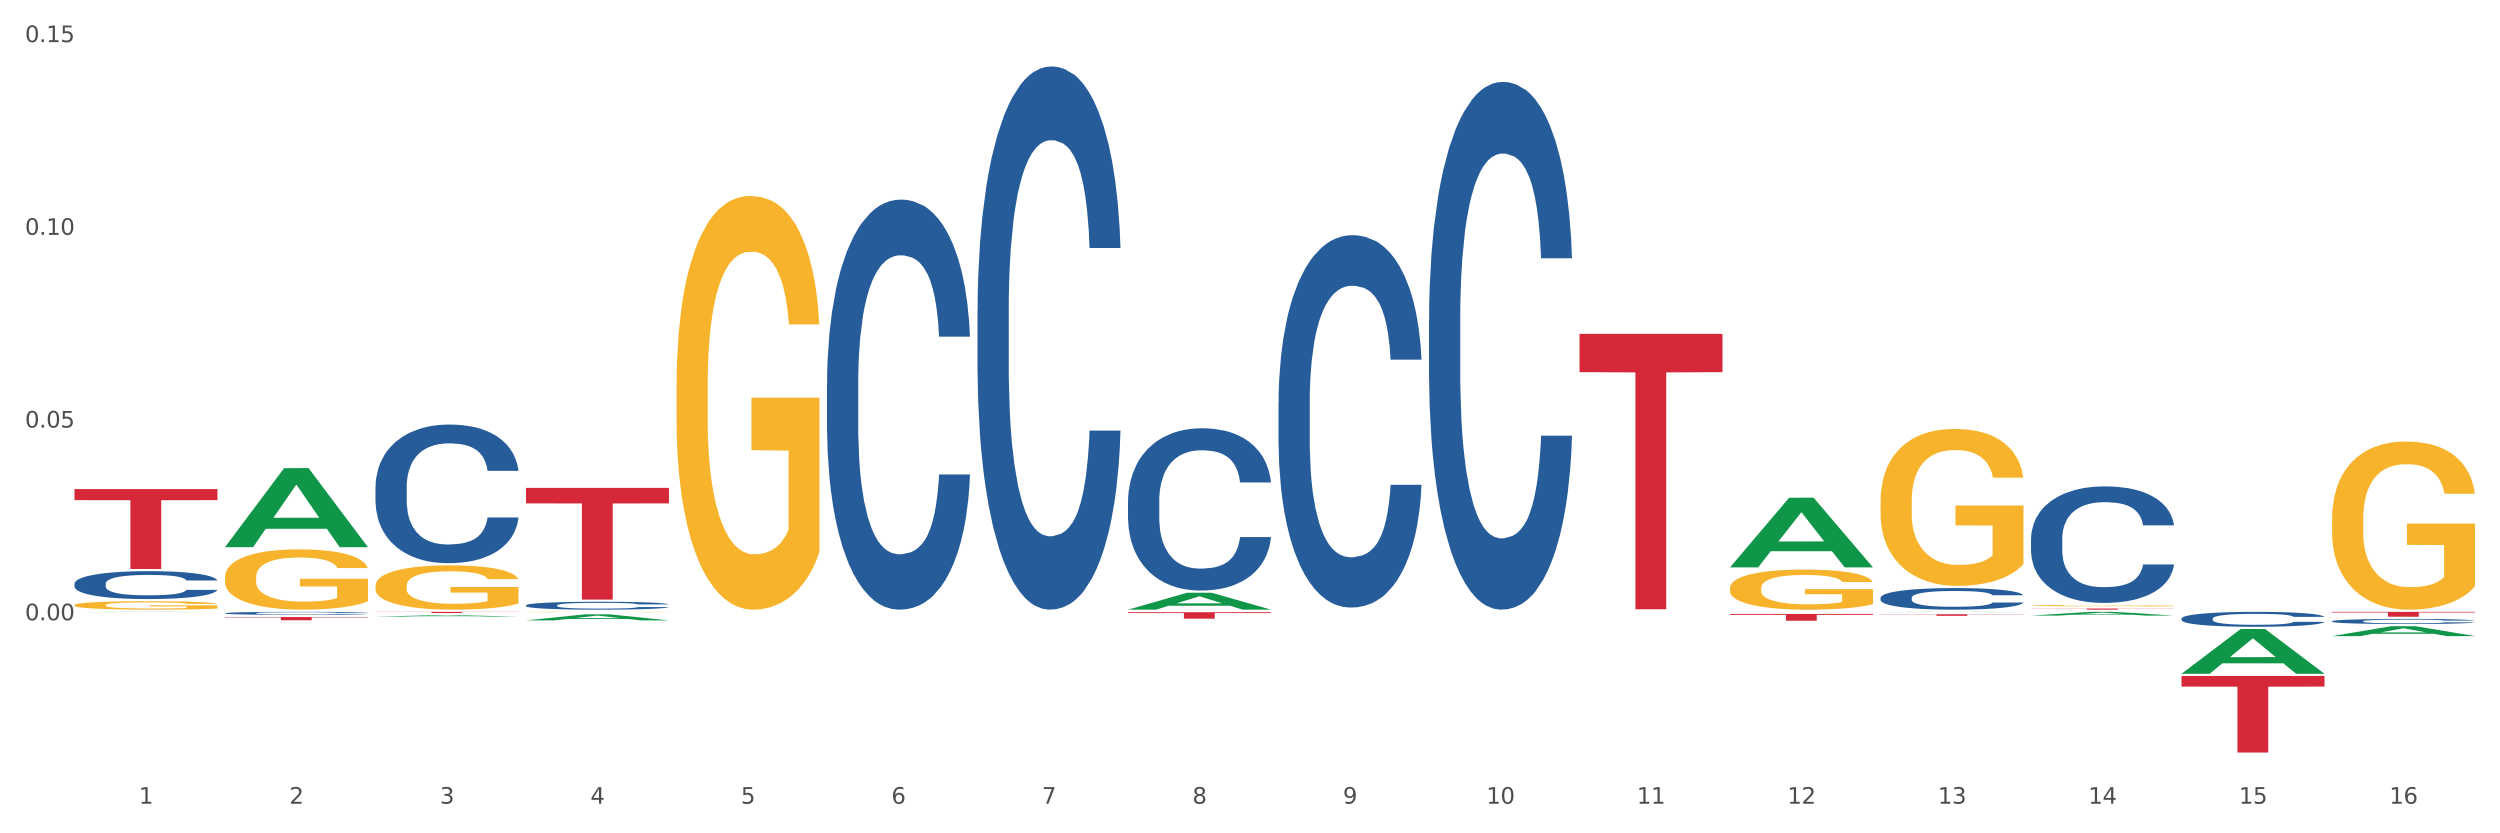 <?xml version="1.0" encoding="utf-8" standalone="no"?>
<!DOCTYPE svg PUBLIC "-//W3C//DTD SVG 1.1//EN"
  "http://www.w3.org/Graphics/SVG/1.1/DTD/svg11.dtd">
<svg xmlns:xlink="http://www.w3.org/1999/xlink" width="1080pt" height="360pt" viewBox="0 0 1080 360" xmlns="http://www.w3.org/2000/svg" version="1.1">
 <rect x="0" y="0" width="1080" height="360" fill="#333333" stroke="none"/>
 <defs>
  <style type="text/css">*{stroke-linejoin: round; stroke-linecap: butt}</style>
 </defs>
 <g id="figure_1">
  <g id="patch_1">
   <path d="M 0 360 
L 1080 360 
L 1080 0 
L 0 0 
z
" style="fill: #ffffff; stroke: #ffffff; stroke-linejoin: miter"/>
  </g>
  <g id="axes_1">
   <g id="matplotlib.axis_1">
    <g id="xtick_1">
     <g id="text_1">
      <!-- 1 -->
      <g style="fill: #4d4d4d" transform="translate(60.004 347.204) scale(0.096 -0.096)">
       <defs>
        <path id="DejaVuSans-31" d="M 794 531 
L 1825 531 
L 1825 4091 
L 703 3866 
L 703 4441 
L 1819 4666 
L 2450 4666 
L 2450 531 
L 3481 531 
L 3481 0 
L 794 0 
L 794 531 
z
" transform="scale(0.016)"/>
       </defs>
       <use xlink:href="#DejaVuSans-31"/>
      </g>
     </g>
    </g>
    <g id="xtick_2">
     <g id="text_2">
      <!-- 2 -->
      <g style="fill: #4d4d4d" transform="translate(125.021 347.204) scale(0.096 -0.096)">
       <defs>
        <path id="DejaVuSans-32" d="M 1228 531 
L 3431 531 
L 3431 0 
L 469 0 
L 469 531 
Q 828 903 1448 1529 
Q 2069 2156 2228 2338 
Q 2531 2678 2651 2914 
Q 2772 3150 2772 3378 
Q 2772 3750 2511 3984 
Q 2250 4219 1831 4219 
Q 1534 4219 1204 4116 
Q 875 4013 500 3803 
L 500 4441 
Q 881 4594 1212 4672 
Q 1544 4750 1819 4750 
Q 2544 4750 2975 4387 
Q 3406 4025 3406 3419 
Q 3406 3131 3298 2873 
Q 3191 2616 2906 2266 
Q 2828 2175 2409 1742 
Q 1991 1309 1228 531 
z
" transform="scale(0.016)"/>
       </defs>
       <use xlink:href="#DejaVuSans-32"/>
      </g>
     </g>
    </g>
    <g id="xtick_3">
     <g id="text_3">
      <!-- 3 -->
      <g style="fill: #4d4d4d" transform="translate(190.039 347.204) scale(0.096 -0.096)">
       <defs>
        <path id="DejaVuSans-33" d="M 2597 2516 
Q 3050 2419 3304 2112 
Q 3559 1806 3559 1356 
Q 3559 666 3084 287 
Q 2609 -91 1734 -91 
Q 1441 -91 1130 -33 
Q 819 25 488 141 
L 488 750 
Q 750 597 1062 519 
Q 1375 441 1716 441 
Q 2309 441 2620 675 
Q 2931 909 2931 1356 
Q 2931 1769 2642 2001 
Q 2353 2234 1838 2234 
L 1294 2234 
L 1294 2753 
L 1863 2753 
Q 2328 2753 2575 2939 
Q 2822 3125 2822 3475 
Q 2822 3834 2567 4026 
Q 2313 4219 1838 4219 
Q 1578 4219 1281 4162 
Q 984 4106 628 3988 
L 628 4550 
Q 988 4650 1302 4700 
Q 1616 4750 1894 4750 
Q 2613 4750 3031 4423 
Q 3450 4097 3450 3541 
Q 3450 3153 3228 2886 
Q 3006 2619 2597 2516 
z
" transform="scale(0.016)"/>
       </defs>
       <use xlink:href="#DejaVuSans-33"/>
      </g>
     </g>
    </g>
    <g id="xtick_4">
     <g id="text_4">
      <!-- 4 -->
      <g style="fill: #4d4d4d" transform="translate(255.056 347.204) scale(0.096 -0.096)">
       <defs>
        <path id="DejaVuSans-34" d="M 2419 4116 
L 825 1625 
L 2419 1625 
L 2419 4116 
z
M 2253 4666 
L 3047 4666 
L 3047 1625 
L 3713 1625 
L 3713 1100 
L 3047 1100 
L 3047 0 
L 2419 0 
L 2419 1100 
L 313 1100 
L 313 1709 
L 2253 4666 
z
" transform="scale(0.016)"/>
       </defs>
       <use xlink:href="#DejaVuSans-34"/>
      </g>
     </g>
    </g>
    <g id="xtick_5">
     <g id="text_5">
      <!-- 5 -->
      <g style="fill: #4d4d4d" transform="translate(320.073 347.204) scale(0.096 -0.096)">
       <defs>
        <path id="DejaVuSans-35" d="M 691 4666 
L 3169 4666 
L 3169 4134 
L 1269 4134 
L 1269 2991 
Q 1406 3038 1543 3061 
Q 1681 3084 1819 3084 
Q 2600 3084 3056 2656 
Q 3513 2228 3513 1497 
Q 3513 744 3044 326 
Q 2575 -91 1722 -91 
Q 1428 -91 1123 -41 
Q 819 9 494 109 
L 494 744 
Q 775 591 1075 516 
Q 1375 441 1709 441 
Q 2250 441 2565 725 
Q 2881 1009 2881 1497 
Q 2881 1984 2565 2268 
Q 2250 2553 1709 2553 
Q 1456 2553 1204 2497 
Q 953 2441 691 2322 
L 691 4666 
z
" transform="scale(0.016)"/>
       </defs>
       <use xlink:href="#DejaVuSans-35"/>
      </g>
     </g>
    </g>
    <g id="xtick_6">
     <g id="text_6">
      <!-- 6 -->
      <g style="fill: #4d4d4d" transform="translate(385.09 347.204) scale(0.096 -0.096)">
       <defs>
        <path id="DejaVuSans-36" d="M 2113 2584 
Q 1688 2584 1439 2293 
Q 1191 2003 1191 1497 
Q 1191 994 1439 701 
Q 1688 409 2113 409 
Q 2538 409 2786 701 
Q 3034 994 3034 1497 
Q 3034 2003 2786 2293 
Q 2538 2584 2113 2584 
z
M 3366 4563 
L 3366 3988 
Q 3128 4100 2886 4159 
Q 2644 4219 2406 4219 
Q 1781 4219 1451 3797 
Q 1122 3375 1075 2522 
Q 1259 2794 1537 2939 
Q 1816 3084 2150 3084 
Q 2853 3084 3261 2657 
Q 3669 2231 3669 1497 
Q 3669 778 3244 343 
Q 2819 -91 2113 -91 
Q 1303 -91 875 529 
Q 447 1150 447 2328 
Q 447 3434 972 4092 
Q 1497 4750 2381 4750 
Q 2619 4750 2861 4703 
Q 3103 4656 3366 4563 
z
" transform="scale(0.016)"/>
       </defs>
       <use xlink:href="#DejaVuSans-36"/>
      </g>
     </g>
    </g>
    <g id="xtick_7">
     <g id="text_7">
      <!-- 7 -->
      <g style="fill: #4d4d4d" transform="translate(450.108 347.204) scale(0.096 -0.096)">
       <defs>
        <path id="DejaVuSans-37" d="M 525 4666 
L 3525 4666 
L 3525 4397 
L 1831 0 
L 1172 0 
L 2766 4134 
L 525 4134 
L 525 4666 
z
" transform="scale(0.016)"/>
       </defs>
       <use xlink:href="#DejaVuSans-37"/>
      </g>
     </g>
    </g>
    <g id="xtick_8">
     <g id="text_8">
      <!-- 8 -->
      <g style="fill: #4d4d4d" transform="translate(515.125 347.204) scale(0.096 -0.096)">
       <defs>
        <path id="DejaVuSans-38" d="M 2034 2216 
Q 1584 2216 1326 1975 
Q 1069 1734 1069 1313 
Q 1069 891 1326 650 
Q 1584 409 2034 409 
Q 2484 409 2743 651 
Q 3003 894 3003 1313 
Q 3003 1734 2745 1975 
Q 2488 2216 2034 2216 
z
M 1403 2484 
Q 997 2584 770 2862 
Q 544 3141 544 3541 
Q 544 4100 942 4425 
Q 1341 4750 2034 4750 
Q 2731 4750 3128 4425 
Q 3525 4100 3525 3541 
Q 3525 3141 3298 2862 
Q 3072 2584 2669 2484 
Q 3125 2378 3379 2068 
Q 3634 1759 3634 1313 
Q 3634 634 3220 271 
Q 2806 -91 2034 -91 
Q 1263 -91 848 271 
Q 434 634 434 1313 
Q 434 1759 690 2068 
Q 947 2378 1403 2484 
z
M 1172 3481 
Q 1172 3119 1398 2916 
Q 1625 2713 2034 2713 
Q 2441 2713 2670 2916 
Q 2900 3119 2900 3481 
Q 2900 3844 2670 4047 
Q 2441 4250 2034 4250 
Q 1625 4250 1398 4047 
Q 1172 3844 1172 3481 
z
" transform="scale(0.016)"/>
       </defs>
       <use xlink:href="#DejaVuSans-38"/>
      </g>
     </g>
    </g>
    <g id="xtick_9">
     <g id="text_9">
      <!-- 9 -->
      <g style="fill: #4d4d4d" transform="translate(580.142 347.204) scale(0.096 -0.096)">
       <defs>
        <path id="DejaVuSans-39" d="M 703 97 
L 703 672 
Q 941 559 1184 500 
Q 1428 441 1663 441 
Q 2288 441 2617 861 
Q 2947 1281 2994 2138 
Q 2813 1869 2534 1725 
Q 2256 1581 1919 1581 
Q 1219 1581 811 2004 
Q 403 2428 403 3163 
Q 403 3881 828 4315 
Q 1253 4750 1959 4750 
Q 2769 4750 3195 4129 
Q 3622 3509 3622 2328 
Q 3622 1225 3098 567 
Q 2575 -91 1691 -91 
Q 1453 -91 1209 -44 
Q 966 3 703 97 
z
M 1959 2075 
Q 2384 2075 2632 2365 
Q 2881 2656 2881 3163 
Q 2881 3666 2632 3958 
Q 2384 4250 1959 4250 
Q 1534 4250 1286 3958 
Q 1038 3666 1038 3163 
Q 1038 2656 1286 2365 
Q 1534 2075 1959 2075 
z
" transform="scale(0.016)"/>
       </defs>
       <use xlink:href="#DejaVuSans-39"/>
      </g>
     </g>
    </g>
    <g id="xtick_10">
     <g id="text_10">
      <!-- 10 -->
      <g style="fill: #4d4d4d" transform="translate(642.105 347.204) scale(0.096 -0.096)">
       <defs>
        <path id="DejaVuSans-30" d="M 2034 4250 
Q 1547 4250 1301 3770 
Q 1056 3291 1056 2328 
Q 1056 1369 1301 889 
Q 1547 409 2034 409 
Q 2525 409 2770 889 
Q 3016 1369 3016 2328 
Q 3016 3291 2770 3770 
Q 2525 4250 2034 4250 
z
M 2034 4750 
Q 2819 4750 3233 4129 
Q 3647 3509 3647 2328 
Q 3647 1150 3233 529 
Q 2819 -91 2034 -91 
Q 1250 -91 836 529 
Q 422 1150 422 2328 
Q 422 3509 836 4129 
Q 1250 4750 2034 4750 
z
" transform="scale(0.016)"/>
       </defs>
       <use xlink:href="#DejaVuSans-31"/>
       <use xlink:href="#DejaVuSans-30" transform="translate(63.623 0)"/>
      </g>
     </g>
    </g>
    <g id="xtick_11">
     <g id="text_11">
      <!-- 11 -->
      <g style="fill: #4d4d4d" transform="translate(707.123 347.204) scale(0.096 -0.096)">
       <use xlink:href="#DejaVuSans-31"/>
       <use xlink:href="#DejaVuSans-31" transform="translate(63.623 0)"/>
      </g>
     </g>
    </g>
    <g id="xtick_12">
     <g id="text_12">
      <!-- 12 -->
      <g style="fill: #4d4d4d" transform="translate(772.14 347.204) scale(0.096 -0.096)">
       <use xlink:href="#DejaVuSans-31"/>
       <use xlink:href="#DejaVuSans-32" transform="translate(63.623 0)"/>
      </g>
     </g>
    </g>
    <g id="xtick_13">
     <g id="text_13">
      <!-- 13 -->
      <g style="fill: #4d4d4d" transform="translate(837.157 347.204) scale(0.096 -0.096)">
       <use xlink:href="#DejaVuSans-31"/>
       <use xlink:href="#DejaVuSans-33" transform="translate(63.623 0)"/>
      </g>
     </g>
    </g>
    <g id="xtick_14">
     <g id="text_14">
      <!-- 14 -->
      <g style="fill: #4d4d4d" transform="translate(902.174 347.204) scale(0.096 -0.096)">
       <use xlink:href="#DejaVuSans-31"/>
       <use xlink:href="#DejaVuSans-34" transform="translate(63.623 0)"/>
      </g>
     </g>
    </g>
    <g id="xtick_15">
     <g id="text_15">
      <!-- 15 -->
      <g style="fill: #4d4d4d" transform="translate(967.192 347.204) scale(0.096 -0.096)">
       <use xlink:href="#DejaVuSans-31"/>
       <use xlink:href="#DejaVuSans-35" transform="translate(63.623 0)"/>
      </g>
     </g>
    </g>
    <g id="xtick_16">
     <g id="text_16">
      <!-- 16 -->
      <g style="fill: #4d4d4d" transform="translate(1032.209 347.204) scale(0.096 -0.096)">
       <use xlink:href="#DejaVuSans-31"/>
       <use xlink:href="#DejaVuSans-36" transform="translate(63.623 0)"/>
      </g>
     </g>
    </g>
    <g id="xtick_17"/>
    <g id="xtick_18"/>
    <g id="xtick_19"/>
    <g id="xtick_20"/>
    <g id="xtick_21"/>
    <g id="xtick_22"/>
    <g id="xtick_23"/>
    <g id="xtick_24"/>
    <g id="xtick_25"/>
    <g id="xtick_26"/>
    <g id="xtick_27"/>
    <g id="xtick_28"/>
    <g id="xtick_29"/>
    <g id="xtick_30"/>
    <g id="xtick_31"/>
   </g>
   <g id="matplotlib.axis_2">
    <g id="ytick_1">
     <g id="text_17">
      <!-- 0.00 -->
      <g style="fill: #4d4d4d" transform="translate(10.8 267.964) scale(0.096 -0.096)">
       <defs>
        <path id="DejaVuSans-2e" d="M 684 794 
L 1344 794 
L 1344 0 
L 684 0 
L 684 794 
z
" transform="scale(0.016)"/>
       </defs>
       <use xlink:href="#DejaVuSans-30"/>
       <use xlink:href="#DejaVuSans-2e" transform="translate(63.623 0)"/>
       <use xlink:href="#DejaVuSans-30" transform="translate(95.41 0)"/>
       <use xlink:href="#DejaVuSans-30" transform="translate(159.033 0)"/>
      </g>
     </g>
    </g>
    <g id="ytick_2">
     <g id="text_18">
      <!-- 0.05 -->
      <g style="fill: #4d4d4d" transform="translate(10.8 184.708) scale(0.096 -0.096)">
       <use xlink:href="#DejaVuSans-30"/>
       <use xlink:href="#DejaVuSans-2e" transform="translate(63.623 0)"/>
       <use xlink:href="#DejaVuSans-30" transform="translate(95.41 0)"/>
       <use xlink:href="#DejaVuSans-35" transform="translate(159.033 0)"/>
      </g>
     </g>
    </g>
    <g id="ytick_3">
     <g id="text_19">
      <!-- 0.10 -->
      <g style="fill: #4d4d4d" transform="translate(10.8 101.451) scale(0.096 -0.096)">
       <use xlink:href="#DejaVuSans-30"/>
       <use xlink:href="#DejaVuSans-2e" transform="translate(63.623 0)"/>
       <use xlink:href="#DejaVuSans-31" transform="translate(95.41 0)"/>
       <use xlink:href="#DejaVuSans-30" transform="translate(159.033 0)"/>
      </g>
     </g>
    </g>
    <g id="ytick_4">
     <g id="text_20">
      <!-- 0.15 -->
      <g style="fill: #4d4d4d" transform="translate(10.8 18.194) scale(0.096 -0.096)">
       <use xlink:href="#DejaVuSans-30"/>
       <use xlink:href="#DejaVuSans-2e" transform="translate(63.623 0)"/>
       <use xlink:href="#DejaVuSans-31" transform="translate(95.41 0)"/>
       <use xlink:href="#DejaVuSans-35" transform="translate(159.033 0)"/>
      </g>
     </g>
    </g>
    <g id="ytick_5"/>
    <g id="ytick_6"/>
    <g id="ytick_7"/>
    <g id="ytick_8"/>
   </g>
   <g id="PolyCollection_1">
    <path d="M 32.175 264.423 
L 32.239 264.423 
L 57.709 264.317 
L 68.28 264.317 
L 93.941 264.423 
L 81.715 264.423 
L 76.176 264.398 
L 49.877 264.398 
L 49.686 264.399 
L 44.337 264.423 
L 32.175 264.423 
L 32.175 264.423 
L 53.188 264.384 
L 72.864 264.384 
L 63.122 264.34 
L 62.995 264.339 
L 62.867 264.34 
L 53.125 264.384 
L 53.188 264.384 
L 32.175 264.423 
z
" clip-path="url(#p3c54c3ce55)" style="fill: #109648"/>
    <path d="M 877.399 262.888 
L 939.166 262.888 
L 939.166 262.956 
L 914.869 262.956 
L 914.869 263.375 
L 901.549 263.375 
L 901.549 262.956 
L 877.399 262.956 
L 877.399 262.889 
L 877.399 262.888 
z
" clip-path="url(#p3c54c3ce55)" style="fill: #d62839"/>
    <path d="M 812.382 265.354 
L 874.148 265.354 
L 874.148 265.448 
L 849.852 265.449 
L 849.852 266.033 
L 836.532 266.033 
L 836.532 265.449 
L 812.382 265.448 
L 812.382 265.354 
L 812.382 265.354 
z
" clip-path="url(#p3c54c3ce55)" style="fill: #d62839"/>
    <path d="M 747.365 265.224 
L 809.131 265.224 
L 809.131 265.63 
L 784.834 265.633 
L 784.834 268.147 
L 771.515 268.147 
L 771.515 265.633 
L 747.365 265.63 
L 747.365 265.226 
L 747.365 265.224 
z
" clip-path="url(#p3c54c3ce55)" style="fill: #d62839"/>
    <path d="M 682.347 144.239 
L 744.114 144.239 
L 744.114 160.77 
L 719.817 160.881 
L 719.817 263.194 
L 706.498 263.194 
L 706.498 160.881 
L 682.347 160.77 
L 682.347 144.35 
L 682.347 144.239 
z
" clip-path="url(#p3c54c3ce55)" style="fill: #d62839"/>
    <path d="M 487.296 264.461 
L 549.062 264.461 
L 549.062 264.85 
L 524.765 264.853 
L 524.765 267.263 
L 511.446 267.263 
L 511.446 264.853 
L 487.296 264.85 
L 487.296 264.464 
L 487.296 264.461 
z
" clip-path="url(#p3c54c3ce55)" style="fill: #d62839"/>
    <path d="M 227.227 210.752 
L 288.993 210.752 
L 288.993 217.459 
L 264.696 217.505 
L 264.696 259.018 
L 251.377 259.018 
L 251.377 217.505 
L 227.227 217.459 
L 227.227 210.797 
L 227.227 210.752 
z
" clip-path="url(#p3c54c3ce55)" style="fill: #d62839"/>
    <path d="M 162.209 264.317 
L 223.976 264.317 
L 223.976 264.389 
L 199.679 264.39 
L 199.679 264.837 
L 186.36 264.837 
L 186.36 264.39 
L 162.209 264.389 
L 162.209 264.318 
L 162.209 264.317 
z
" clip-path="url(#p3c54c3ce55)" style="fill: #d62839"/>
    <path d="M 97.192 266.568 
L 158.959 266.568 
L 158.959 266.759 
L 134.662 266.76 
L 134.662 267.942 
L 121.343 267.942 
L 121.343 266.76 
L 97.192 266.759 
L 97.192 266.569 
L 97.192 266.568 
z
" clip-path="url(#p3c54c3ce55)" style="fill: #d62839"/>
    <path d="M 32.175 211.264 
L 93.941 211.264 
L 93.941 216.063 
L 69.645 216.096 
L 69.645 245.796 
L 56.325 245.796 
L 56.325 216.096 
L 32.175 216.063 
L 32.175 211.297 
L 32.175 211.264 
z
" clip-path="url(#p3c54c3ce55)" style="fill: #d62839"/>
    <path d="M 32.175 252.154 
L 32.248 252.143 
L 32.248 251.835 
L 32.467 251.417 
L 33.27 250.646 
L 34.292 250.063 
L 36.045 249.38 
L 36.994 249.094 
L 38.235 248.775 
L 40.79 248.257 
L 43.711 247.817 
L 45.755 247.575 
L 47.288 247.421 
L 50.72 247.146 
L 52.691 247.024 
L 54.735 246.925 
L 56.487 246.859 
L 59.408 246.782 
L 61.744 246.749 
L 64.445 246.738 
L 66.709 246.749 
L 69.702 246.793 
L 74.083 246.925 
L 75.762 247.002 
L 78.025 247.135 
L 80.362 247.311 
L 82.26 247.487 
L 84.45 247.74 
L 86.713 248.07 
L 88.904 248.488 
L 90.437 248.874 
L 91.678 249.281 
L 92.773 249.776 
L 93.576 250.316 
L 93.941 250.767 
L 80.581 250.767 
L 80.216 250.36 
L 79.485 249.919 
L 78.755 249.622 
L 77.952 249.38 
L 76.711 249.105 
L 75.616 248.929 
L 73.791 248.72 
L 72.111 248.588 
L 70.724 248.51 
L 69.045 248.444 
L 65.468 248.378 
L 62.912 248.378 
L 61.306 248.4 
L 59.335 248.455 
L 57.655 248.532 
L 55.684 248.665 
L 54.151 248.808 
L 52.618 248.995 
L 51.742 249.127 
L 50.427 249.369 
L 49.551 249.567 
L 48.383 249.908 
L 47.726 250.151 
L 46.558 250.778 
L 46.047 251.24 
L 45.828 251.56 
L 45.682 251.912 
L 45.682 253.629 
L 46.12 254.4 
L 46.485 254.73 
L 47.069 255.104 
L 48.164 255.588 
L 49.77 256.062 
L 51.45 256.403 
L 52.837 256.612 
L 54.151 256.766 
L 55.465 256.887 
L 57.071 256.997 
L 58.386 257.063 
L 60.357 257.129 
L 62.693 257.163 
L 64.518 257.163 
L 68.242 257.107 
L 69.921 257.052 
L 71.527 256.975 
L 73.28 256.854 
L 74.667 256.722 
L 75.47 256.623 
L 76.784 256.414 
L 77.806 256.194 
L 78.682 255.941 
L 79.266 255.721 
L 79.923 255.39 
L 80.435 255.016 
L 80.581 254.818 
L 93.941 254.818 
L 93.649 255.214 
L 93.138 255.599 
L 92.116 256.117 
L 91.313 256.414 
L 90.072 256.777 
L 88.758 257.085 
L 86.932 257.427 
L 85.253 257.68 
L 83.501 257.9 
L 81.603 258.098 
L 78.171 258.373 
L 76.93 258.45 
L 74.302 258.582 
L 72.257 258.66 
L 69.264 258.737 
L 66.198 258.781 
L 62.985 258.792 
L 60.138 258.77 
L 56.998 258.704 
L 55.027 258.638 
L 52.837 258.538 
L 50.281 258.384 
L 47.872 258.197 
L 45.609 257.977 
L 43.492 257.724 
L 41.52 257.438 
L 38.965 256.964 
L 37.067 256.502 
L 35.679 256.073 
L 34.73 255.709 
L 33.781 255.247 
L 33.27 254.928 
L 32.467 254.157 
L 32.175 253.442 
L 32.175 252.154 
z
" clip-path="url(#p3c54c3ce55)" style="fill: #255c99"/>
    <path d="M 97.192 264.905 
L 97.265 264.904 
L 97.265 264.87 
L 97.484 264.825 
L 98.287 264.741 
L 99.31 264.678 
L 101.062 264.604 
L 102.011 264.573 
L 103.252 264.538 
L 105.807 264.482 
L 108.728 264.434 
L 110.772 264.408 
L 112.305 264.391 
L 115.737 264.361 
L 117.708 264.348 
L 119.752 264.337 
L 121.505 264.33 
L 124.425 264.322 
L 126.761 264.318 
L 129.463 264.317 
L 131.726 264.318 
L 134.719 264.323 
L 139.1 264.337 
L 140.779 264.346 
L 143.042 264.36 
L 145.379 264.379 
L 147.277 264.398 
L 149.467 264.426 
L 151.731 264.462 
L 153.921 264.507 
L 155.454 264.549 
L 156.695 264.593 
L 157.79 264.647 
L 158.594 264.705 
L 158.959 264.754 
L 145.598 264.754 
L 145.233 264.71 
L 144.503 264.662 
L 143.773 264.63 
L 142.969 264.604 
L 141.728 264.574 
L 140.633 264.555 
L 138.808 264.532 
L 137.129 264.518 
L 135.741 264.509 
L 134.062 264.502 
L 130.485 264.495 
L 127.929 264.495 
L 126.323 264.497 
L 124.352 264.503 
L 122.673 264.512 
L 120.701 264.526 
L 119.168 264.542 
L 117.635 264.562 
L 116.759 264.576 
L 115.445 264.603 
L 114.569 264.624 
L 113.4 264.661 
L 112.743 264.687 
L 111.575 264.755 
L 111.064 264.806 
L 110.845 264.84 
L 110.699 264.878 
L 110.699 265.065 
L 111.137 265.148 
L 111.502 265.184 
L 112.086 265.225 
L 113.181 265.277 
L 114.788 265.329 
L 116.467 265.366 
L 117.854 265.389 
L 119.168 265.405 
L 120.482 265.418 
L 122.089 265.43 
L 123.403 265.438 
L 125.374 265.445 
L 127.71 265.448 
L 129.536 265.448 
L 133.259 265.442 
L 134.938 265.436 
L 136.545 265.428 
L 138.297 265.415 
L 139.684 265.401 
L 140.487 265.39 
L 141.801 265.367 
L 142.823 265.343 
L 143.7 265.316 
L 144.284 265.292 
L 144.941 265.256 
L 145.452 265.215 
L 145.598 265.194 
L 158.959 265.194 
L 158.667 265.237 
L 158.156 265.279 
L 157.133 265.335 
L 156.33 265.367 
L 155.089 265.406 
L 153.775 265.44 
L 151.95 265.477 
L 150.27 265.504 
L 148.518 265.528 
L 146.62 265.55 
L 143.188 265.58 
L 141.947 265.588 
L 139.319 265.602 
L 137.275 265.611 
L 134.281 265.619 
L 131.215 265.624 
L 128.002 265.625 
L 125.155 265.623 
L 122.016 265.616 
L 120.044 265.608 
L 117.854 265.598 
L 115.299 265.581 
L 112.889 265.561 
L 110.626 265.537 
L 108.509 265.509 
L 106.538 265.478 
L 103.982 265.427 
L 102.084 265.377 
L 100.697 265.33 
L 99.748 265.291 
L 98.798 265.24 
L 98.287 265.206 
L 97.484 265.122 
L 97.192 265.045 
L 97.192 264.905 
z
" clip-path="url(#p3c54c3ce55)" style="fill: #255c99"/>
    <path d="M 32.175 261.416 
L 32.248 261.413 
L 32.248 261.293 
L 32.394 261.19 
L 33.123 260.941 
L 34.217 260.735 
L 35.019 260.625 
L 35.821 260.535 
L 36.769 260.446 
L 37.936 260.352 
L 40.051 260.216 
L 41.363 260.146 
L 42.968 260.073 
L 45.885 259.967 
L 47.999 259.907 
L 50.187 259.857 
L 53.76 259.797 
L 56.094 259.771 
L 58.573 259.751 
L 61.563 259.737 
L 63.824 259.734 
L 68.783 259.744 
L 73.012 259.774 
L 75.054 259.797 
L 77.679 259.837 
L 79.065 259.864 
L 81.326 259.917 
L 83.659 259.987 
L 85.263 260.047 
L 87.67 260.16 
L 89.493 260.273 
L 91.17 260.412 
L 92.045 260.509 
L 92.702 260.599 
L 93.285 260.702 
L 93.868 260.864 
L 80.742 260.864 
L 80.232 260.748 
L 79.43 260.638 
L 78.263 260.532 
L 77.242 260.466 
L 75.492 260.382 
L 73.887 260.329 
L 72.21 260.289 
L 70.168 260.256 
L 68.564 260.239 
L 66.303 260.226 
L 61.855 260.229 
L 58.865 260.256 
L 56.823 260.289 
L 55.511 260.319 
L 54.344 260.352 
L 53.031 260.399 
L 51.5 260.469 
L 50.406 260.532 
L 49.312 260.612 
L 48.437 260.692 
L 47.635 260.785 
L 46.979 260.884 
L 46.468 260.987 
L 46.031 261.114 
L 45.666 261.323 
L 45.666 261.779 
L 45.812 261.882 
L 46.176 262.018 
L 46.614 262.121 
L 47.343 262.244 
L 47.999 262.327 
L 49.239 262.447 
L 50.625 262.547 
L 51.719 262.61 
L 52.812 262.663 
L 54.708 262.736 
L 56.823 262.796 
L 58.646 262.833 
L 61.126 262.866 
L 62.803 262.879 
L 64.261 262.886 
L 67.835 262.886 
L 70.387 262.876 
L 73.231 262.853 
L 75.419 262.823 
L 77.242 262.786 
L 79.284 262.726 
L 80.596 262.67 
L 80.596 261.975 
L 64.553 261.972 
L 64.553 261.509 
L 93.941 261.509 
L 93.941 262.866 
L 92.702 262.936 
L 91.316 262.999 
L 89.858 263.055 
L 87.67 263.125 
L 85.045 263.192 
L 82.711 263.238 
L 80.232 263.278 
L 77.315 263.315 
L 73.523 263.348 
L 71.189 263.361 
L 68.272 263.371 
L 64.845 263.375 
L 61.855 263.368 
L 58.938 263.351 
L 55.875 263.321 
L 52.885 263.278 
L 50.625 263.235 
L 48.364 263.182 
L 45.958 263.112 
L 44.062 263.045 
L 42.603 262.986 
L 40.999 262.909 
L 39.249 262.809 
L 37.936 262.72 
L 36.769 262.627 
L 35.529 262.507 
L 34.654 262.404 
L 33.779 262.274 
L 33.269 262.178 
L 32.685 262.028 
L 32.248 261.819 
L 32.175 261.416 
z
" clip-path="url(#p3c54c3ce55)" style="fill: #f7b32b"/>
    <path d="M 227.227 261.494 
L 227.3 261.491 
L 227.3 261.404 
L 227.519 261.285 
L 228.322 261.067 
L 229.344 260.902 
L 231.096 260.708 
L 232.045 260.627 
L 233.287 260.537 
L 235.842 260.39 
L 238.762 260.266 
L 240.807 260.197 
L 242.34 260.153 
L 245.771 260.075 
L 247.743 260.041 
L 249.787 260.013 
L 251.539 259.994 
L 254.459 259.972 
L 256.796 259.963 
L 259.497 259.96 
L 261.76 259.963 
L 264.754 259.976 
L 269.134 260.013 
L 270.814 260.035 
L 273.077 260.072 
L 275.413 260.122 
L 277.312 260.172 
L 279.502 260.244 
L 281.765 260.337 
L 283.955 260.456 
L 285.489 260.565 
L 286.73 260.68 
L 287.825 260.821 
L 288.628 260.973 
L 288.993 261.101 
L 275.632 261.101 
L 275.267 260.986 
L 274.537 260.861 
L 273.807 260.777 
L 273.004 260.708 
L 271.763 260.63 
L 270.668 260.581 
L 268.842 260.521 
L 267.163 260.484 
L 265.776 260.462 
L 264.097 260.443 
L 260.519 260.425 
L 257.964 260.425 
L 256.358 260.431 
L 254.386 260.446 
L 252.707 260.468 
L 250.736 260.506 
L 249.203 260.546 
L 247.669 260.599 
L 246.793 260.637 
L 245.479 260.705 
L 244.603 260.761 
L 243.435 260.858 
L 242.778 260.927 
L 241.61 261.104 
L 241.099 261.235 
L 240.88 261.326 
L 240.734 261.426 
L 240.734 261.912 
L 241.172 262.13 
L 241.537 262.224 
L 242.121 262.33 
L 243.216 262.467 
L 244.822 262.601 
L 246.501 262.698 
L 247.889 262.757 
L 249.203 262.801 
L 250.517 262.835 
L 252.123 262.866 
L 253.437 262.885 
L 255.409 262.904 
L 257.745 262.913 
L 259.57 262.913 
L 263.294 262.897 
L 264.973 262.882 
L 266.579 262.86 
L 268.331 262.826 
L 269.718 262.788 
L 270.522 262.76 
L 271.836 262.701 
L 272.858 262.639 
L 273.734 262.567 
L 274.318 262.505 
L 274.975 262.411 
L 275.486 262.305 
L 275.632 262.249 
L 288.993 262.249 
L 288.701 262.361 
L 288.19 262.47 
L 287.168 262.617 
L 286.365 262.701 
L 285.124 262.804 
L 283.809 262.891 
L 281.984 262.988 
L 280.305 263.06 
L 278.553 263.122 
L 276.654 263.178 
L 273.223 263.256 
L 271.982 263.278 
L 269.353 263.315 
L 267.309 263.337 
L 264.316 263.359 
L 261.249 263.371 
L 258.037 263.375 
L 255.19 263.368 
L 252.05 263.35 
L 250.079 263.331 
L 247.889 263.303 
L 245.333 263.259 
L 242.924 263.206 
L 240.661 263.144 
L 238.543 263.072 
L 236.572 262.991 
L 234.017 262.857 
L 232.118 262.726 
L 230.731 262.604 
L 229.782 262.501 
L 228.833 262.37 
L 228.322 262.28 
L 227.519 262.062 
L 227.227 261.859 
L 227.227 261.494 
z
" clip-path="url(#p3c54c3ce55)" style="fill: #255c99"/>
    <path d="M 357.261 165.817 
L 357.334 165.656 
L 357.334 161.126 
L 357.553 154.978 
L 358.356 143.653 
L 359.378 135.078 
L 361.131 125.047 
L 362.08 120.841 
L 363.321 116.149 
L 365.876 108.545 
L 368.797 102.074 
L 370.841 98.514 
L 372.374 96.249 
L 375.806 92.205 
L 377.777 90.425 
L 379.821 88.969 
L 381.574 87.998 
L 384.494 86.866 
L 386.83 86.38 
L 389.532 86.219 
L 391.795 86.38 
L 394.788 87.027 
L 399.169 88.969 
L 400.848 90.101 
L 403.111 92.043 
L 405.448 94.631 
L 407.346 97.22 
L 409.536 100.941 
L 411.8 105.795 
L 413.99 111.943 
L 415.523 117.605 
L 416.764 123.591 
L 417.859 130.872 
L 418.663 138.799 
L 419.028 145.432 
L 405.667 145.432 
L 405.302 139.446 
L 404.572 132.975 
L 403.842 128.607 
L 403.038 125.047 
L 401.797 121.003 
L 400.702 118.414 
L 398.877 115.34 
L 397.198 113.399 
L 395.81 112.266 
L 394.131 111.295 
L 390.554 110.325 
L 387.998 110.325 
L 386.392 110.648 
L 384.421 111.457 
L 382.742 112.59 
L 380.77 114.531 
L 379.237 116.634 
L 377.704 119.385 
L 376.828 121.326 
L 375.514 124.885 
L 374.638 127.798 
L 373.469 132.813 
L 372.812 136.372 
L 371.644 145.594 
L 371.133 152.389 
L 370.914 157.081 
L 370.768 162.258 
L 370.768 187.497 
L 371.206 198.822 
L 371.571 203.675 
L 372.155 209.176 
L 373.25 216.295 
L 374.857 223.252 
L 376.536 228.267 
L 377.923 231.341 
L 379.237 233.606 
L 380.551 235.386 
L 382.158 237.003 
L 383.472 237.974 
L 385.443 238.945 
L 387.779 239.43 
L 389.605 239.43 
L 393.328 238.621 
L 395.007 237.812 
L 396.614 236.68 
L 398.366 234.9 
L 399.753 232.959 
L 400.556 231.503 
L 401.87 228.429 
L 402.892 225.193 
L 403.769 221.472 
L 404.353 218.236 
L 405.01 213.383 
L 405.521 207.882 
L 405.667 204.97 
L 419.028 204.97 
L 418.736 210.794 
L 418.224 216.457 
L 417.202 224.06 
L 416.399 228.429 
L 415.158 233.768 
L 413.844 238.298 
L 412.019 243.313 
L 410.339 247.034 
L 408.587 250.27 
L 406.689 253.182 
L 403.257 257.227 
L 402.016 258.359 
L 399.388 260.301 
L 397.344 261.433 
L 394.35 262.566 
L 391.284 263.213 
L 388.071 263.375 
L 385.224 263.051 
L 382.085 262.08 
L 380.113 261.11 
L 377.923 259.653 
L 375.368 257.388 
L 372.958 254.638 
L 370.695 251.402 
L 368.578 247.681 
L 366.606 243.475 
L 364.051 236.518 
L 362.153 229.723 
L 360.766 223.413 
L 359.817 218.074 
L 358.867 211.279 
L 358.356 206.588 
L 357.553 195.263 
L 357.261 184.746 
L 357.261 165.817 
z
" clip-path="url(#p3c54c3ce55)" style="fill: #255c99"/>
    <path d="M 942.416 292.021 
L 1004.183 292.021 
L 1004.183 296.616 
L 979.886 296.647 
L 979.886 325.089 
L 966.567 325.089 
L 966.567 296.647 
L 942.416 296.616 
L 942.416 292.052 
L 942.416 292.021 
z
" clip-path="url(#p3c54c3ce55)" style="fill: #d62839"/>
    <path d="M 422.278 134.143 
L 422.351 133.928 
L 422.351 127.927 
L 422.57 119.783 
L 423.374 104.781 
L 424.396 93.423 
L 426.148 80.135 
L 427.097 74.563 
L 428.338 68.348 
L 430.894 58.275 
L 433.814 49.702 
L 435.858 44.987 
L 437.391 41.987 
L 440.823 36.629 
L 442.794 34.272 
L 444.839 32.343 
L 446.591 31.057 
L 449.511 29.557 
L 451.847 28.914 
L 454.549 28.699 
L 456.812 28.914 
L 459.806 29.771 
L 464.186 32.343 
L 465.865 33.843 
L 468.129 36.415 
L 470.465 39.844 
L 472.363 43.273 
L 474.554 48.202 
L 476.817 54.632 
L 479.007 62.776 
L 480.54 70.277 
L 481.782 78.206 
L 482.877 87.85 
L 483.68 98.352 
L 484.045 107.139 
L 470.684 107.139 
L 470.319 99.209 
L 469.589 90.637 
L 468.859 84.85 
L 468.056 80.135 
L 466.814 74.777 
L 465.719 71.348 
L 463.894 67.276 
L 462.215 64.704 
L 460.828 63.204 
L 459.148 61.918 
L 455.571 60.632 
L 453.016 60.632 
L 451.409 61.061 
L 449.438 62.133 
L 447.759 63.633 
L 445.788 66.205 
L 444.254 68.991 
L 442.721 72.634 
L 441.845 75.206 
L 440.531 79.921 
L 439.655 83.778 
L 438.487 90.422 
L 437.83 95.137 
L 436.661 107.353 
L 436.15 116.354 
L 435.931 122.57 
L 435.785 129.428 
L 435.785 162.861 
L 436.223 177.863 
L 436.588 184.292 
L 437.172 191.579 
L 438.268 201.009 
L 439.874 210.224 
L 441.553 216.868 
L 442.94 220.94 
L 444.254 223.941 
L 445.569 226.298 
L 447.175 228.441 
L 448.489 229.727 
L 450.46 231.013 
L 452.797 231.656 
L 454.622 231.656 
L 458.345 230.584 
L 460.025 229.513 
L 461.631 228.013 
L 463.383 225.655 
L 464.77 223.083 
L 465.573 221.154 
L 466.887 217.082 
L 467.91 212.796 
L 468.786 207.867 
L 469.37 203.581 
L 470.027 197.151 
L 470.538 189.864 
L 470.684 186.007 
L 484.045 186.007 
L 483.753 193.722 
L 483.242 201.223 
L 482.22 211.296 
L 481.416 217.082 
L 480.175 224.155 
L 478.861 230.156 
L 477.036 236.799 
L 475.357 241.729 
L 473.604 246.015 
L 471.706 249.873 
L 468.275 255.231 
L 467.034 256.731 
L 464.405 259.303 
L 462.361 260.803 
L 459.367 262.303 
L 456.301 263.16 
L 453.089 263.375 
L 450.241 262.946 
L 447.102 261.66 
L 445.131 260.374 
L 442.94 258.445 
L 440.385 255.445 
L 437.976 251.802 
L 435.712 247.515 
L 433.595 242.586 
L 431.624 237.014 
L 429.068 227.798 
L 427.17 218.797 
L 425.783 210.439 
L 424.834 203.366 
L 423.885 194.365 
L 423.374 188.15 
L 422.57 173.148 
L 422.278 159.217 
L 422.278 134.143 
z
" clip-path="url(#p3c54c3ce55)" style="fill: #255c99"/>
    <path d="M 552.313 173.877 
L 552.386 173.73 
L 552.386 169.616 
L 552.605 164.033 
L 553.408 153.749 
L 554.43 145.962 
L 556.182 136.853 
L 557.132 133.033 
L 558.373 128.773 
L 560.928 121.868 
L 563.848 115.991 
L 565.893 112.759 
L 567.426 110.702 
L 570.857 107.029 
L 572.829 105.413 
L 574.873 104.09 
L 576.625 103.209 
L 579.546 102.18 
L 581.882 101.74 
L 584.583 101.593 
L 586.847 101.74 
L 589.84 102.327 
L 594.221 104.09 
L 595.9 105.119 
L 598.163 106.882 
L 600.499 109.232 
L 602.398 111.583 
L 604.588 114.962 
L 606.851 119.37 
L 609.042 124.953 
L 610.575 130.095 
L 611.816 135.531 
L 612.911 142.142 
L 613.714 149.341 
L 614.079 155.365 
L 600.718 155.365 
L 600.353 149.929 
L 599.623 144.052 
L 598.893 140.085 
L 598.09 136.853 
L 596.849 133.18 
L 595.754 130.83 
L 593.929 128.038 
L 592.249 126.275 
L 590.862 125.247 
L 589.183 124.365 
L 585.605 123.484 
L 583.05 123.484 
L 581.444 123.777 
L 579.473 124.512 
L 577.793 125.54 
L 575.822 127.304 
L 574.289 129.213 
L 572.756 131.711 
L 571.88 133.474 
L 570.565 136.706 
L 569.689 139.351 
L 568.521 143.905 
L 567.864 147.138 
L 566.696 155.512 
L 566.185 161.683 
L 565.966 165.943 
L 565.82 170.645 
L 565.82 193.564 
L 566.258 203.848 
L 566.623 208.256 
L 567.207 213.251 
L 568.302 219.716 
L 569.908 226.033 
L 571.588 230.588 
L 572.975 233.379 
L 574.289 235.436 
L 575.603 237.052 
L 577.209 238.521 
L 578.523 239.403 
L 580.495 240.284 
L 582.831 240.725 
L 584.656 240.725 
L 588.38 239.99 
L 590.059 239.256 
L 591.665 238.227 
L 593.418 236.611 
L 594.805 234.848 
L 595.608 233.526 
L 596.922 230.734 
L 597.944 227.796 
L 598.82 224.417 
L 599.404 221.479 
L 600.061 217.071 
L 600.572 212.076 
L 600.718 209.431 
L 614.079 209.431 
L 613.787 214.72 
L 613.276 219.862 
L 612.254 226.768 
L 611.451 230.734 
L 610.21 235.583 
L 608.896 239.697 
L 607.07 244.251 
L 605.391 247.63 
L 603.639 250.569 
L 601.741 253.213 
L 598.309 256.886 
L 597.068 257.914 
L 594.44 259.678 
L 592.395 260.706 
L 589.402 261.734 
L 586.336 262.322 
L 583.123 262.469 
L 580.276 262.175 
L 577.136 261.294 
L 575.165 260.412 
L 572.975 259.09 
L 570.419 257.033 
L 568.01 254.535 
L 565.747 251.597 
L 563.629 248.218 
L 561.658 244.398 
L 559.103 238.08 
L 557.205 231.91 
L 555.817 226.18 
L 554.868 221.332 
L 553.919 215.161 
L 553.408 210.9 
L 552.605 200.616 
L 552.313 191.066 
L 552.313 173.877 
z
" clip-path="url(#p3c54c3ce55)" style="fill: #255c99"/>
    <path d="M 617.33 137.818 
L 617.403 137.61 
L 617.403 131.779 
L 617.622 123.867 
L 618.425 109.292 
L 619.447 98.256 
L 621.2 85.346 
L 622.149 79.932 
L 623.39 73.894 
L 625.945 64.108 
L 628.866 55.779 
L 630.91 51.198 
L 632.443 48.283 
L 635.875 43.077 
L 637.846 40.787 
L 639.89 38.913 
L 641.642 37.664 
L 644.563 36.206 
L 646.899 35.582 
L 649.601 35.373 
L 651.864 35.582 
L 654.857 36.414 
L 659.238 38.913 
L 660.917 40.371 
L 663.18 42.869 
L 665.517 46.201 
L 667.415 49.532 
L 669.605 54.321 
L 671.869 60.568 
L 674.059 68.48 
L 675.592 75.768 
L 676.833 83.472 
L 677.928 92.842 
L 678.732 103.045 
L 679.097 111.582 
L 665.736 111.582 
L 665.371 103.878 
L 664.641 95.549 
L 663.91 89.927 
L 663.107 85.346 
L 661.866 80.141 
L 660.771 76.809 
L 658.946 72.853 
L 657.267 70.354 
L 655.879 68.897 
L 654.2 67.647 
L 650.623 66.398 
L 648.067 66.398 
L 646.461 66.815 
L 644.49 67.856 
L 642.811 69.313 
L 640.839 71.812 
L 639.306 74.519 
L 637.773 78.058 
L 636.897 80.557 
L 635.583 85.138 
L 634.707 88.886 
L 633.538 95.341 
L 632.881 99.922 
L 631.713 111.79 
L 631.202 120.535 
L 630.983 126.574 
L 630.837 133.237 
L 630.837 165.719 
L 631.275 180.295 
L 631.64 186.541 
L 632.224 193.621 
L 633.319 202.782 
L 634.926 211.736 
L 636.605 218.191 
L 637.992 222.147 
L 639.306 225.062 
L 640.62 227.352 
L 642.227 229.435 
L 643.541 230.684 
L 645.512 231.933 
L 647.848 232.558 
L 649.674 232.558 
L 653.397 231.517 
L 655.076 230.476 
L 656.683 229.018 
L 658.435 226.728 
L 659.822 224.229 
L 660.625 222.355 
L 661.939 218.399 
L 662.961 214.235 
L 663.837 209.446 
L 664.422 205.281 
L 665.079 199.034 
L 665.59 191.955 
L 665.736 188.207 
L 679.097 188.207 
L 678.805 195.703 
L 678.293 202.991 
L 677.271 212.777 
L 676.468 218.399 
L 675.227 225.27 
L 673.913 231.1 
L 672.088 237.555 
L 670.408 242.344 
L 668.656 246.509 
L 666.758 250.257 
L 663.326 255.462 
L 662.085 256.92 
L 659.457 259.418 
L 657.413 260.876 
L 654.419 262.333 
L 651.353 263.166 
L 648.14 263.375 
L 645.293 262.958 
L 642.154 261.709 
L 640.182 260.459 
L 637.992 258.586 
L 635.437 255.67 
L 633.027 252.131 
L 630.764 247.966 
L 628.647 243.177 
L 626.675 237.763 
L 624.12 228.81 
L 622.222 220.065 
L 620.835 211.944 
L 619.886 205.073 
L 618.936 196.328 
L 618.425 190.289 
L 617.622 175.714 
L 617.33 162.18 
L 617.33 137.818 
z
" clip-path="url(#p3c54c3ce55)" style="fill: #255c99"/>
    <path d="M 812.382 258.24 
L 812.455 258.231 
L 812.455 257.993 
L 812.674 257.669 
L 813.477 257.073 
L 814.499 256.622 
L 816.251 256.094 
L 817.201 255.872 
L 818.442 255.625 
L 820.997 255.225 
L 823.917 254.884 
L 825.962 254.697 
L 827.495 254.578 
L 830.926 254.365 
L 832.898 254.271 
L 834.942 254.195 
L 836.694 254.144 
L 839.615 254.084 
L 841.951 254.058 
L 844.652 254.05 
L 846.916 254.058 
L 849.909 254.092 
L 854.29 254.195 
L 855.969 254.254 
L 858.232 254.356 
L 860.568 254.493 
L 862.467 254.629 
L 864.657 254.825 
L 866.92 255.08 
L 869.111 255.404 
L 870.644 255.702 
L 871.885 256.017 
L 872.98 256.4 
L 873.783 256.817 
L 874.148 257.167 
L 860.787 257.167 
L 860.422 256.852 
L 859.692 256.511 
L 858.962 256.281 
L 858.159 256.094 
L 856.918 255.881 
L 855.823 255.745 
L 853.998 255.583 
L 852.318 255.481 
L 850.931 255.421 
L 849.252 255.37 
L 845.674 255.319 
L 843.119 255.319 
L 841.513 255.336 
L 839.542 255.378 
L 837.862 255.438 
L 835.891 255.54 
L 834.358 255.651 
L 832.825 255.796 
L 831.949 255.898 
L 830.634 256.085 
L 829.758 256.238 
L 828.59 256.502 
L 827.933 256.69 
L 826.765 257.175 
L 826.254 257.533 
L 826.035 257.78 
L 825.889 258.052 
L 825.889 259.381 
L 826.327 259.977 
L 826.692 260.232 
L 827.276 260.522 
L 828.371 260.897 
L 829.977 261.263 
L 831.657 261.527 
L 833.044 261.688 
L 834.358 261.808 
L 835.672 261.901 
L 837.278 261.987 
L 838.592 262.038 
L 840.564 262.089 
L 842.9 262.114 
L 844.725 262.114 
L 848.449 262.072 
L 850.128 262.029 
L 851.734 261.969 
L 853.486 261.876 
L 854.874 261.774 
L 855.677 261.697 
L 856.991 261.535 
L 858.013 261.365 
L 858.889 261.169 
L 859.473 260.999 
L 860.13 260.743 
L 860.641 260.454 
L 860.787 260.3 
L 874.148 260.3 
L 873.856 260.607 
L 873.345 260.905 
L 872.323 261.305 
L 871.52 261.535 
L 870.279 261.816 
L 868.965 262.055 
L 867.139 262.319 
L 865.46 262.514 
L 863.708 262.685 
L 861.81 262.838 
L 858.378 263.051 
L 857.137 263.111 
L 854.509 263.213 
L 852.464 263.272 
L 849.471 263.332 
L 846.405 263.366 
L 843.192 263.375 
L 840.345 263.358 
L 837.205 263.306 
L 835.234 263.255 
L 833.044 263.179 
L 830.488 263.059 
L 828.079 262.915 
L 825.816 262.744 
L 823.698 262.549 
L 821.727 262.327 
L 819.172 261.961 
L 817.274 261.603 
L 815.886 261.271 
L 814.937 260.99 
L 813.988 260.633 
L 813.477 260.386 
L 812.674 259.789 
L 812.382 259.236 
L 812.382 258.24 
z
" clip-path="url(#p3c54c3ce55)" style="fill: #255c99"/>
    <path d="M 877.399 232.733 
L 877.472 232.687 
L 877.472 231.4 
L 877.691 229.653 
L 878.494 226.434 
L 879.516 223.998 
L 881.269 221.147 
L 882.218 219.951 
L 883.459 218.618 
L 886.014 216.457 
L 888.935 214.618 
L 890.979 213.606 
L 892.512 212.963 
L 895.944 211.813 
L 897.915 211.307 
L 899.959 210.894 
L 901.711 210.618 
L 904.632 210.296 
L 906.968 210.158 
L 909.67 210.112 
L 911.933 210.158 
L 914.926 210.342 
L 919.307 210.894 
L 920.986 211.216 
L 923.249 211.767 
L 925.586 212.503 
L 927.484 213.239 
L 929.674 214.296 
L 931.938 215.675 
L 934.128 217.423 
L 935.661 219.032 
L 936.902 220.733 
L 937.997 222.802 
L 938.8 225.055 
L 939.166 226.94 
L 925.805 226.94 
L 925.44 225.239 
L 924.71 223.4 
L 923.979 222.158 
L 923.176 221.147 
L 921.935 219.997 
L 920.84 219.262 
L 919.015 218.388 
L 917.336 217.836 
L 915.948 217.515 
L 914.269 217.239 
L 910.692 216.963 
L 908.136 216.963 
L 906.53 217.055 
L 904.559 217.285 
L 902.88 217.607 
L 900.908 218.158 
L 899.375 218.756 
L 897.842 219.538 
L 896.966 220.089 
L 895.652 221.101 
L 894.775 221.928 
L 893.607 223.354 
L 892.95 224.365 
L 891.782 226.986 
L 891.271 228.917 
L 891.052 230.251 
L 890.906 231.722 
L 890.906 238.895 
L 891.344 242.113 
L 891.709 243.492 
L 892.293 245.056 
L 893.388 247.079 
L 894.995 249.056 
L 896.674 250.481 
L 898.061 251.355 
L 899.375 251.998 
L 900.689 252.504 
L 902.296 252.964 
L 903.61 253.24 
L 905.581 253.516 
L 907.917 253.654 
L 909.743 253.654 
L 913.466 253.424 
L 915.145 253.194 
L 916.751 252.872 
L 918.504 252.366 
L 919.891 251.814 
L 920.694 251.401 
L 922.008 250.527 
L 923.03 249.608 
L 923.906 248.55 
L 924.491 247.63 
L 925.148 246.251 
L 925.659 244.688 
L 925.805 243.86 
L 939.166 243.86 
L 938.873 245.515 
L 938.362 247.125 
L 937.34 249.286 
L 936.537 250.527 
L 935.296 252.044 
L 933.982 253.332 
L 932.157 254.757 
L 930.477 255.815 
L 928.725 256.734 
L 926.827 257.562 
L 923.395 258.711 
L 922.154 259.033 
L 919.526 259.585 
L 917.482 259.907 
L 914.488 260.229 
L 911.422 260.412 
L 908.209 260.458 
L 905.362 260.366 
L 902.223 260.091 
L 900.251 259.815 
L 898.061 259.401 
L 895.506 258.757 
L 893.096 257.976 
L 890.833 257.056 
L 888.716 255.999 
L 886.744 254.803 
L 884.189 252.826 
L 882.291 250.895 
L 880.904 249.102 
L 879.954 247.584 
L 879.005 245.653 
L 878.494 244.32 
L 877.691 241.102 
L 877.399 238.113 
L 877.399 232.733 
z
" clip-path="url(#p3c54c3ce55)" style="fill: #255c99"/>
    <path d="M 942.416 267.219 
L 942.489 267.213 
L 942.489 267.048 
L 942.708 266.824 
L 943.512 266.411 
L 944.534 266.098 
L 946.286 265.733 
L 947.235 265.579 
L 948.476 265.408 
L 951.032 265.131 
L 953.952 264.895 
L 955.996 264.765 
L 957.529 264.683 
L 960.961 264.535 
L 962.932 264.47 
L 964.976 264.417 
L 966.729 264.382 
L 969.649 264.341 
L 971.985 264.323 
L 974.687 264.317 
L 976.95 264.323 
L 979.943 264.347 
L 984.324 264.417 
L 986.003 264.459 
L 988.267 264.529 
L 990.603 264.624 
L 992.501 264.718 
L 994.691 264.854 
L 996.955 265.031 
L 999.145 265.255 
L 1000.678 265.461 
L 1001.919 265.679 
L 1003.015 265.945 
L 1003.818 266.234 
L 1004.183 266.476 
L 990.822 266.476 
L 990.457 266.257 
L 989.727 266.022 
L 988.997 265.862 
L 988.194 265.733 
L 986.952 265.585 
L 985.857 265.491 
L 984.032 265.379 
L 982.353 265.308 
L 980.966 265.267 
L 979.286 265.231 
L 975.709 265.196 
L 973.154 265.196 
L 971.547 265.208 
L 969.576 265.237 
L 967.897 265.278 
L 965.926 265.349 
L 964.392 265.426 
L 962.859 265.526 
L 961.983 265.597 
L 960.669 265.727 
L 959.793 265.833 
L 958.625 266.016 
L 957.967 266.145 
L 956.799 266.482 
L 956.288 266.729 
L 956.069 266.9 
L 955.923 267.089 
L 955.923 268.009 
L 956.361 268.422 
L 956.726 268.599 
L 957.31 268.799 
L 958.406 269.059 
L 960.012 269.313 
L 961.691 269.495 
L 963.078 269.607 
L 964.392 269.69 
L 965.707 269.755 
L 967.313 269.814 
L 968.627 269.849 
L 970.598 269.885 
L 972.935 269.902 
L 974.76 269.902 
L 978.483 269.873 
L 980.163 269.843 
L 981.769 269.802 
L 983.521 269.737 
L 984.908 269.666 
L 985.711 269.613 
L 987.025 269.501 
L 988.048 269.383 
L 988.924 269.248 
L 989.508 269.13 
L 990.165 268.953 
L 990.676 268.752 
L 990.822 268.646 
L 1004.183 268.646 
L 1003.891 268.858 
L 1003.38 269.065 
L 1002.358 269.342 
L 1001.554 269.501 
L 1000.313 269.696 
L 998.999 269.861 
L 997.174 270.044 
L 995.495 270.18 
L 993.742 270.297 
L 991.844 270.404 
L 988.413 270.551 
L 987.171 270.592 
L 984.543 270.663 
L 982.499 270.704 
L 979.505 270.746 
L 976.439 270.769 
L 973.227 270.775 
L 970.379 270.763 
L 967.24 270.728 
L 965.268 270.693 
L 963.078 270.64 
L 960.523 270.557 
L 958.114 270.457 
L 955.85 270.339 
L 953.733 270.203 
L 951.762 270.05 
L 949.206 269.796 
L 947.308 269.548 
L 945.921 269.318 
L 944.972 269.124 
L 944.023 268.876 
L 943.512 268.705 
L 942.708 268.292 
L 942.416 267.909 
L 942.416 267.219 
z
" clip-path="url(#p3c54c3ce55)" style="fill: #255c99"/>
    <path d="M 1007.434 268.367 
L 1007.507 268.365 
L 1007.507 268.309 
L 1007.726 268.232 
L 1008.529 268.092 
L 1009.551 267.986 
L 1011.303 267.862 
L 1012.252 267.81 
L 1013.493 267.752 
L 1016.049 267.657 
L 1018.969 267.577 
L 1021.013 267.533 
L 1022.547 267.505 
L 1025.978 267.455 
L 1027.949 267.433 
L 1029.994 267.415 
L 1031.746 267.403 
L 1034.666 267.389 
L 1037.003 267.383 
L 1039.704 267.381 
L 1041.967 267.383 
L 1044.961 267.391 
L 1049.341 267.415 
L 1051.021 267.429 
L 1053.284 267.453 
L 1055.62 267.485 
L 1057.518 267.517 
L 1059.709 267.563 
L 1061.972 267.623 
L 1064.162 267.699 
L 1065.696 267.77 
L 1066.937 267.844 
L 1068.032 267.934 
L 1068.835 268.032 
L 1069.2 268.114 
L 1055.839 268.114 
L 1055.474 268.04 
L 1054.744 267.96 
L 1054.014 267.906 
L 1053.211 267.862 
L 1051.97 267.812 
L 1050.875 267.78 
L 1049.049 267.742 
L 1047.37 267.717 
L 1045.983 267.703 
L 1044.304 267.691 
L 1040.726 267.679 
L 1038.171 267.679 
L 1036.565 267.683 
L 1034.593 267.693 
L 1032.914 267.707 
L 1030.943 267.732 
L 1029.41 267.758 
L 1027.876 267.792 
L 1027 267.816 
L 1025.686 267.86 
L 1024.81 267.896 
L 1023.642 267.958 
L 1022.985 268.002 
L 1021.817 268.116 
L 1021.306 268.2 
L 1021.086 268.259 
L 1020.94 268.323 
L 1020.94 268.635 
L 1021.379 268.776 
L 1021.744 268.836 
L 1022.328 268.904 
L 1023.423 268.992 
L 1025.029 269.078 
L 1026.708 269.14 
L 1028.095 269.178 
L 1029.41 269.206 
L 1030.724 269.228 
L 1032.33 269.248 
L 1033.644 269.26 
L 1035.615 269.273 
L 1037.952 269.279 
L 1039.777 269.279 
L 1043.501 269.268 
L 1045.18 269.258 
L 1046.786 269.244 
L 1048.538 269.222 
L 1049.925 269.198 
L 1050.728 269.18 
L 1052.043 269.142 
L 1053.065 269.102 
L 1053.941 269.056 
L 1054.525 269.016 
L 1055.182 268.956 
L 1055.693 268.888 
L 1055.839 268.852 
L 1069.2 268.852 
L 1068.908 268.924 
L 1068.397 268.994 
L 1067.375 269.088 
L 1066.572 269.142 
L 1065.33 269.208 
L 1064.016 269.264 
L 1062.191 269.327 
L 1060.512 269.373 
L 1058.76 269.413 
L 1056.861 269.449 
L 1053.43 269.499 
L 1052.189 269.513 
L 1049.56 269.537 
L 1047.516 269.551 
L 1044.523 269.565 
L 1041.456 269.573 
L 1038.244 269.575 
L 1035.396 269.571 
L 1032.257 269.559 
L 1030.286 269.547 
L 1028.095 269.529 
L 1025.54 269.501 
L 1023.131 269.467 
L 1020.867 269.427 
L 1018.75 269.381 
L 1016.779 269.329 
L 1014.224 269.242 
L 1012.325 269.158 
L 1010.938 269.08 
L 1009.989 269.014 
L 1009.04 268.93 
L 1008.529 268.872 
L 1007.726 268.731 
L 1007.434 268.601 
L 1007.434 268.367 
z
" clip-path="url(#p3c54c3ce55)" style="fill: #255c99"/>
    <path d="M 1007.434 224.311 
L 1007.507 224.245 
L 1007.507 221.857 
L 1007.652 219.801 
L 1008.382 214.827 
L 1009.475 210.715 
L 1010.278 208.526 
L 1011.08 206.736 
L 1012.028 204.945 
L 1013.195 203.088 
L 1015.309 200.369 
L 1016.622 198.976 
L 1018.226 197.517 
L 1021.143 195.394 
L 1023.258 194.201 
L 1025.446 193.206 
L 1029.019 192.012 
L 1031.353 191.481 
L 1033.832 191.084 
L 1036.822 190.818 
L 1039.083 190.752 
L 1044.041 190.951 
L 1048.271 191.548 
L 1050.313 192.012 
L 1052.938 192.808 
L 1054.324 193.338 
L 1056.584 194.4 
L 1058.918 195.792 
L 1060.522 196.986 
L 1062.929 199.241 
L 1064.752 201.496 
L 1066.429 204.282 
L 1067.304 206.205 
L 1067.96 207.996 
L 1068.544 210.052 
L 1069.127 213.301 
L 1056.001 213.301 
L 1055.49 210.98 
L 1054.688 208.792 
L 1053.521 206.669 
L 1052.5 205.343 
L 1050.75 203.685 
L 1049.146 202.624 
L 1047.469 201.828 
L 1045.427 201.164 
L 1043.823 200.833 
L 1041.562 200.568 
L 1037.114 200.634 
L 1034.124 201.164 
L 1032.082 201.828 
L 1030.769 202.425 
L 1029.602 203.088 
L 1028.29 204.016 
L 1026.758 205.409 
L 1025.665 206.669 
L 1024.571 208.261 
L 1023.696 209.853 
L 1022.893 211.71 
L 1022.237 213.699 
L 1021.727 215.755 
L 1021.289 218.276 
L 1020.925 222.454 
L 1020.925 231.54 
L 1021.07 233.596 
L 1021.435 236.315 
L 1021.873 238.371 
L 1022.602 240.825 
L 1023.258 242.483 
L 1024.498 244.871 
L 1025.883 246.86 
L 1026.977 248.12 
L 1028.071 249.182 
L 1029.967 250.641 
L 1032.082 251.835 
L 1033.905 252.564 
L 1036.384 253.227 
L 1038.062 253.493 
L 1039.52 253.625 
L 1043.093 253.625 
L 1045.646 253.426 
L 1048.49 252.962 
L 1050.677 252.365 
L 1052.5 251.636 
L 1054.542 250.442 
L 1055.855 249.314 
L 1055.855 235.453 
L 1039.812 235.387 
L 1039.812 226.168 
L 1069.2 226.168 
L 1069.2 253.227 
L 1067.96 254.62 
L 1066.575 255.88 
L 1065.116 257.008 
L 1062.929 258.4 
L 1060.303 259.727 
L 1057.97 260.655 
L 1055.49 261.451 
L 1052.573 262.181 
L 1048.781 262.844 
L 1046.448 263.109 
L 1043.531 263.308 
L 1040.103 263.375 
L 1037.114 263.242 
L 1034.197 262.91 
L 1031.134 262.313 
L 1028.144 261.451 
L 1025.883 260.589 
L 1023.623 259.528 
L 1021.216 258.135 
L 1019.32 256.809 
L 1017.862 255.615 
L 1016.257 254.089 
L 1014.507 252.1 
L 1013.195 250.309 
L 1012.028 248.452 
L 1010.788 246.065 
L 1009.913 244.009 
L 1009.038 241.422 
L 1008.527 239.499 
L 1007.944 236.514 
L 1007.507 232.336 
L 1007.434 224.311 
z
" clip-path="url(#p3c54c3ce55)" style="fill: #f7b32b"/>
    <path d="M 877.399 261.653 
L 877.472 261.652 
L 877.472 261.634 
L 877.618 261.619 
L 878.347 261.582 
L 879.441 261.551 
L 880.243 261.534 
L 881.045 261.521 
L 881.993 261.507 
L 883.16 261.493 
L 885.275 261.473 
L 886.588 261.463 
L 888.192 261.452 
L 891.109 261.436 
L 893.224 261.427 
L 895.411 261.419 
L 898.985 261.41 
L 901.318 261.406 
L 903.798 261.403 
L 906.787 261.401 
L 909.048 261.401 
L 914.007 261.402 
L 918.236 261.407 
L 920.278 261.41 
L 922.904 261.416 
L 924.289 261.42 
L 926.55 261.428 
L 928.883 261.439 
L 930.488 261.448 
L 932.894 261.465 
L 934.717 261.482 
L 936.394 261.502 
L 937.27 261.517 
L 937.926 261.53 
L 938.509 261.546 
L 939.093 261.57 
L 925.966 261.57 
L 925.456 261.553 
L 924.654 261.536 
L 923.487 261.52 
L 922.466 261.51 
L 920.716 261.498 
L 919.111 261.49 
L 917.434 261.484 
L 915.392 261.479 
L 913.788 261.477 
L 911.527 261.475 
L 907.079 261.475 
L 904.089 261.479 
L 902.047 261.484 
L 900.735 261.489 
L 899.568 261.493 
L 898.255 261.5 
L 896.724 261.511 
L 895.63 261.52 
L 894.536 261.532 
L 893.661 261.544 
L 892.859 261.558 
L 892.203 261.573 
L 891.692 261.589 
L 891.255 261.607 
L 890.89 261.639 
L 890.89 261.707 
L 891.036 261.722 
L 891.4 261.743 
L 891.838 261.758 
L 892.567 261.777 
L 893.224 261.789 
L 894.463 261.807 
L 895.849 261.822 
L 896.943 261.831 
L 898.037 261.839 
L 899.933 261.85 
L 902.047 261.859 
L 903.87 261.865 
L 906.35 261.87 
L 908.027 261.872 
L 909.486 261.873 
L 913.059 261.873 
L 915.611 261.871 
L 918.455 261.868 
L 920.643 261.863 
L 922.466 261.858 
L 924.508 261.849 
L 925.82 261.84 
L 925.82 261.736 
L 909.777 261.736 
L 909.777 261.667 
L 939.166 261.667 
L 939.166 261.87 
L 937.926 261.88 
L 936.54 261.89 
L 935.082 261.898 
L 932.894 261.909 
L 930.269 261.919 
L 927.935 261.926 
L 925.456 261.931 
L 922.539 261.937 
L 918.747 261.942 
L 916.413 261.944 
L 913.496 261.945 
L 910.069 261.946 
L 907.079 261.945 
L 904.162 261.942 
L 901.099 261.938 
L 898.109 261.931 
L 895.849 261.925 
L 893.588 261.917 
L 891.182 261.907 
L 889.286 261.897 
L 887.827 261.888 
L 886.223 261.876 
L 884.473 261.861 
L 883.16 261.848 
L 881.993 261.834 
L 880.754 261.816 
L 879.879 261.801 
L 879.003 261.781 
L 878.493 261.767 
L 877.91 261.744 
L 877.472 261.713 
L 877.399 261.653 
z
" clip-path="url(#p3c54c3ce55)" style="fill: #f7b32b"/>
    <path d="M 812.382 216.635 
L 812.455 216.573 
L 812.455 214.344 
L 812.601 212.424 
L 813.33 207.78 
L 814.424 203.941 
L 815.226 201.898 
L 816.028 200.226 
L 816.976 198.554 
L 818.143 196.82 
L 820.258 194.281 
L 821.57 192.981 
L 823.175 191.618 
L 826.092 189.637 
L 828.206 188.522 
L 830.394 187.593 
L 833.967 186.479 
L 836.301 185.983 
L 838.78 185.612 
L 841.77 185.364 
L 844.031 185.302 
L 848.99 185.488 
L 853.219 186.045 
L 855.261 186.479 
L 857.886 187.222 
L 859.272 187.717 
L 861.532 188.708 
L 863.866 190.008 
L 865.47 191.123 
L 867.877 193.228 
L 869.7 195.334 
L 871.377 197.934 
L 872.252 199.73 
L 872.909 201.402 
L 873.492 203.322 
L 874.075 206.356 
L 860.949 206.356 
L 860.439 204.189 
L 859.636 202.145 
L 858.47 200.164 
L 857.449 198.925 
L 855.699 197.377 
L 854.094 196.386 
L 852.417 195.643 
L 850.375 195.024 
L 848.771 194.715 
L 846.51 194.467 
L 842.062 194.529 
L 839.072 195.024 
L 837.03 195.643 
L 835.717 196.201 
L 834.551 196.82 
L 833.238 197.687 
L 831.707 198.987 
L 830.613 200.164 
L 829.519 201.65 
L 828.644 203.136 
L 827.842 204.87 
L 827.185 206.727 
L 826.675 208.647 
L 826.237 211 
L 825.873 214.901 
L 825.873 223.385 
L 826.019 225.304 
L 826.383 227.843 
L 826.821 229.763 
L 827.55 232.054 
L 828.206 233.602 
L 829.446 235.831 
L 830.832 237.689 
L 831.925 238.865 
L 833.019 239.856 
L 834.915 241.218 
L 837.03 242.333 
L 838.853 243.014 
L 841.333 243.633 
L 843.01 243.881 
L 844.468 244.005 
L 848.042 244.005 
L 850.594 243.819 
L 853.438 243.386 
L 855.626 242.828 
L 857.449 242.147 
L 859.491 241.033 
L 860.803 239.98 
L 860.803 227.038 
L 844.76 226.976 
L 844.76 218.369 
L 874.148 218.369 
L 874.148 243.633 
L 872.909 244.934 
L 871.523 246.11 
L 870.065 247.163 
L 867.877 248.463 
L 865.252 249.702 
L 862.918 250.569 
L 860.439 251.312 
L 857.522 251.993 
L 853.73 252.612 
L 851.396 252.86 
L 848.479 253.046 
L 845.052 253.107 
L 842.062 252.984 
L 839.145 252.674 
L 836.082 252.117 
L 833.092 251.312 
L 830.832 250.507 
L 828.571 249.516 
L 826.164 248.216 
L 824.268 246.977 
L 822.81 245.863 
L 821.206 244.438 
L 819.455 242.581 
L 818.143 240.909 
L 816.976 239.175 
L 815.736 236.946 
L 814.861 235.026 
L 813.986 232.611 
L 813.476 230.815 
L 812.892 228.029 
L 812.455 224.128 
L 812.382 216.635 
z
" clip-path="url(#p3c54c3ce55)" style="fill: #f7b32b"/>
    <path d="M 747.365 254.062 
L 747.438 254.046 
L 747.438 253.477 
L 747.583 252.987 
L 748.313 251.801 
L 749.407 250.821 
L 750.209 250.299 
L 751.011 249.873 
L 751.959 249.446 
L 753.126 249.003 
L 755.24 248.355 
L 756.553 248.023 
L 758.157 247.675 
L 761.074 247.169 
L 763.189 246.884 
L 765.377 246.647 
L 768.95 246.363 
L 771.284 246.236 
L 773.763 246.141 
L 776.753 246.078 
L 779.014 246.062 
L 783.972 246.11 
L 788.202 246.252 
L 790.244 246.363 
L 792.869 246.552 
L 794.255 246.679 
L 796.515 246.932 
L 798.849 247.264 
L 800.453 247.548 
L 802.86 248.086 
L 804.683 248.623 
L 806.36 249.288 
L 807.235 249.746 
L 807.891 250.173 
L 808.475 250.663 
L 809.058 251.438 
L 795.932 251.438 
L 795.421 250.884 
L 794.619 250.363 
L 793.452 249.857 
L 792.432 249.54 
L 790.681 249.145 
L 789.077 248.892 
L 787.4 248.703 
L 785.358 248.544 
L 783.754 248.465 
L 781.493 248.402 
L 777.045 248.418 
L 774.055 248.544 
L 772.013 248.703 
L 770.7 248.845 
L 769.533 249.003 
L 768.221 249.224 
L 766.689 249.556 
L 765.596 249.857 
L 764.502 250.236 
L 763.627 250.616 
L 762.824 251.058 
L 762.168 251.533 
L 761.658 252.023 
L 761.22 252.624 
L 760.856 253.62 
L 760.856 255.786 
L 761.001 256.276 
L 761.366 256.924 
L 761.804 257.414 
L 762.533 257.999 
L 763.189 258.394 
L 764.429 258.963 
L 765.814 259.438 
L 766.908 259.738 
L 768.002 259.991 
L 769.898 260.339 
L 772.013 260.624 
L 773.836 260.797 
L 776.315 260.956 
L 777.993 261.019 
L 779.451 261.05 
L 783.024 261.05 
L 785.577 261.003 
L 788.421 260.892 
L 790.608 260.75 
L 792.432 260.576 
L 794.473 260.292 
L 795.786 260.023 
L 795.786 256.718 
L 779.743 256.703 
L 779.743 254.505 
L 809.131 254.505 
L 809.131 260.956 
L 807.891 261.288 
L 806.506 261.588 
L 805.047 261.857 
L 802.86 262.189 
L 800.234 262.505 
L 797.901 262.726 
L 795.421 262.916 
L 792.504 263.09 
L 788.712 263.248 
L 786.379 263.311 
L 783.462 263.359 
L 780.034 263.375 
L 777.045 263.343 
L 774.128 263.264 
L 771.065 263.122 
L 768.075 262.916 
L 765.814 262.711 
L 763.554 262.458 
L 761.147 262.126 
L 759.251 261.809 
L 757.793 261.525 
L 756.188 261.161 
L 754.438 260.687 
L 753.126 260.26 
L 751.959 259.817 
L 750.719 259.248 
L 749.844 258.758 
L 748.969 258.141 
L 748.459 257.683 
L 747.875 256.971 
L 747.438 255.975 
L 747.365 254.062 
z
" clip-path="url(#p3c54c3ce55)" style="fill: #f7b32b"/>
    <path d="M 292.244 167.227 
L 292.317 167.063 
L 292.317 161.187 
L 292.463 156.126 
L 293.192 143.883 
L 294.286 133.763 
L 295.088 128.376 
L 295.89 123.968 
L 296.838 119.561 
L 298.005 114.99 
L 300.12 108.297 
L 301.432 104.869 
L 303.037 101.278 
L 305.954 96.054 
L 308.068 93.116 
L 310.256 90.667 
L 313.829 87.729 
L 316.163 86.423 
L 318.642 85.444 
L 321.632 84.791 
L 323.893 84.627 
L 328.852 85.117 
L 333.081 86.586 
L 335.123 87.729 
L 337.748 89.688 
L 339.134 90.994 
L 341.395 93.606 
L 343.728 97.034 
L 345.332 99.972 
L 347.739 105.522 
L 349.562 111.072 
L 351.239 117.928 
L 352.114 122.662 
L 352.771 127.07 
L 353.354 132.13 
L 353.937 140.129 
L 340.811 140.129 
L 340.301 134.415 
L 339.499 129.029 
L 338.332 123.805 
L 337.311 120.54 
L 335.561 116.459 
L 333.956 113.847 
L 332.279 111.888 
L 330.237 110.256 
L 328.633 109.44 
L 326.372 108.787 
L 321.924 108.95 
L 318.934 110.256 
L 316.892 111.888 
L 315.58 113.358 
L 314.413 114.99 
L 313.1 117.275 
L 311.569 120.703 
L 310.475 123.805 
L 309.381 127.723 
L 308.506 131.64 
L 307.704 136.211 
L 307.047 141.108 
L 306.537 146.169 
L 306.099 152.372 
L 305.735 162.656 
L 305.735 185.02 
L 305.881 190.08 
L 306.245 196.773 
L 306.683 201.833 
L 307.412 207.873 
L 308.068 211.954 
L 309.308 217.831 
L 310.694 222.728 
L 311.788 225.83 
L 312.881 228.441 
L 314.777 232.033 
L 316.892 234.971 
L 318.715 236.767 
L 321.195 238.399 
L 322.872 239.052 
L 324.33 239.378 
L 327.904 239.378 
L 330.456 238.889 
L 333.3 237.746 
L 335.488 236.277 
L 337.311 234.481 
L 339.353 231.543 
L 340.665 228.768 
L 340.665 194.651 
L 324.622 194.488 
L 324.622 171.797 
L 354.01 171.797 
L 354.01 238.399 
L 352.771 241.827 
L 351.385 244.929 
L 349.927 247.704 
L 347.739 251.132 
L 345.114 254.396 
L 342.78 256.682 
L 340.301 258.641 
L 337.384 260.436 
L 333.592 262.069 
L 331.258 262.722 
L 328.341 263.211 
L 324.914 263.375 
L 321.924 263.048 
L 319.007 262.232 
L 315.944 260.763 
L 312.954 258.641 
L 310.694 256.519 
L 308.433 253.907 
L 306.027 250.479 
L 304.131 247.214 
L 302.672 244.276 
L 301.068 240.521 
L 299.318 235.624 
L 298.005 231.216 
L 296.838 226.646 
L 295.598 220.769 
L 294.723 215.709 
L 293.848 209.342 
L 293.338 204.608 
L 292.754 197.263 
L 292.317 186.979 
L 292.244 167.227 
z
" clip-path="url(#p3c54c3ce55)" style="fill: #f7b32b"/>
    <path d="M 227.227 264.377 
L 227.3 264.377 
L 227.3 264.372 
L 227.445 264.369 
L 228.175 264.36 
L 229.269 264.353 
L 230.071 264.349 
L 230.873 264.345 
L 231.821 264.342 
L 232.988 264.339 
L 235.102 264.334 
L 236.415 264.332 
L 238.019 264.329 
L 240.936 264.325 
L 243.051 264.323 
L 245.239 264.321 
L 248.812 264.319 
L 251.146 264.318 
L 253.625 264.318 
L 256.615 264.317 
L 258.876 264.317 
L 263.834 264.317 
L 268.064 264.318 
L 270.106 264.319 
L 272.731 264.321 
L 274.117 264.322 
L 276.377 264.324 
L 278.711 264.326 
L 280.315 264.328 
L 282.722 264.332 
L 284.545 264.336 
L 286.222 264.341 
L 287.097 264.344 
L 287.753 264.348 
L 288.337 264.351 
L 288.92 264.357 
L 275.794 264.357 
L 275.283 264.353 
L 274.481 264.349 
L 273.315 264.345 
L 272.294 264.343 
L 270.543 264.34 
L 268.939 264.338 
L 267.262 264.337 
L 265.22 264.336 
L 263.616 264.335 
L 261.355 264.334 
L 256.907 264.335 
L 253.917 264.336 
L 251.875 264.337 
L 250.562 264.338 
L 249.396 264.339 
L 248.083 264.341 
L 246.552 264.343 
L 245.458 264.345 
L 244.364 264.348 
L 243.489 264.351 
L 242.687 264.354 
L 242.03 264.358 
L 241.52 264.361 
L 241.082 264.366 
L 240.718 264.373 
L 240.718 264.389 
L 240.863 264.393 
L 241.228 264.398 
L 241.666 264.402 
L 242.395 264.406 
L 243.051 264.409 
L 244.291 264.413 
L 245.676 264.417 
L 246.77 264.419 
L 247.864 264.421 
L 249.76 264.423 
L 251.875 264.426 
L 253.698 264.427 
L 256.177 264.428 
L 257.855 264.428 
L 259.313 264.429 
L 262.886 264.429 
L 265.439 264.428 
L 268.283 264.428 
L 270.47 264.426 
L 272.294 264.425 
L 274.335 264.423 
L 275.648 264.421 
L 275.648 264.396 
L 259.605 264.396 
L 259.605 264.38 
L 288.993 264.38 
L 288.993 264.428 
L 287.753 264.43 
L 286.368 264.433 
L 284.909 264.435 
L 282.722 264.437 
L 280.096 264.44 
L 277.763 264.441 
L 275.283 264.443 
L 272.366 264.444 
L 268.574 264.445 
L 266.241 264.446 
L 263.324 264.446 
L 259.897 264.446 
L 256.907 264.446 
L 253.99 264.445 
L 250.927 264.444 
L 247.937 264.443 
L 245.676 264.441 
L 243.416 264.439 
L 241.009 264.437 
L 239.113 264.434 
L 237.655 264.432 
L 236.05 264.43 
L 234.3 264.426 
L 232.988 264.423 
L 231.821 264.42 
L 230.581 264.415 
L 229.706 264.412 
L 228.831 264.407 
L 228.321 264.404 
L 227.737 264.398 
L 227.3 264.391 
L 227.227 264.377 
z
" clip-path="url(#p3c54c3ce55)" style="fill: #f7b32b"/>
    <path d="M 162.209 253.082 
L 162.282 253.064 
L 162.282 252.435 
L 162.428 251.893 
L 163.157 250.583 
L 164.251 249.499 
L 165.054 248.923 
L 165.856 248.451 
L 166.804 247.979 
L 167.97 247.49 
L 170.085 246.773 
L 171.398 246.406 
L 173.002 246.022 
L 175.919 245.463 
L 178.034 245.148 
L 180.222 244.886 
L 183.795 244.571 
L 186.128 244.432 
L 188.608 244.327 
L 191.598 244.257 
L 193.858 244.239 
L 198.817 244.292 
L 203.047 244.449 
L 205.089 244.571 
L 207.714 244.781 
L 209.099 244.921 
L 211.36 245.2 
L 213.694 245.567 
L 215.298 245.882 
L 217.704 246.476 
L 219.528 247.07 
L 221.205 247.804 
L 222.08 248.311 
L 222.736 248.783 
L 223.32 249.325 
L 223.903 250.181 
L 210.777 250.181 
L 210.266 249.569 
L 209.464 248.993 
L 208.297 248.433 
L 207.276 248.084 
L 205.526 247.647 
L 203.922 247.367 
L 202.245 247.158 
L 200.203 246.983 
L 198.598 246.896 
L 196.338 246.826 
L 191.889 246.843 
L 188.9 246.983 
L 186.858 247.158 
L 185.545 247.315 
L 184.378 247.49 
L 183.066 247.734 
L 181.534 248.101 
L 180.44 248.433 
L 179.347 248.853 
L 178.471 249.272 
L 177.669 249.761 
L 177.013 250.286 
L 176.503 250.827 
L 176.065 251.491 
L 175.7 252.592 
L 175.7 254.987 
L 175.846 255.528 
L 176.211 256.245 
L 176.648 256.786 
L 177.378 257.433 
L 178.034 257.87 
L 179.274 258.499 
L 180.659 259.023 
L 181.753 259.355 
L 182.847 259.635 
L 184.743 260.019 
L 186.858 260.334 
L 188.681 260.526 
L 191.16 260.701 
L 192.837 260.771 
L 194.296 260.806 
L 197.869 260.806 
L 200.422 260.753 
L 203.266 260.631 
L 205.453 260.474 
L 207.276 260.281 
L 209.318 259.967 
L 210.631 259.67 
L 210.631 256.018 
L 194.588 256 
L 194.588 253.571 
L 223.976 253.571 
L 223.976 260.701 
L 222.736 261.068 
L 221.351 261.4 
L 219.892 261.697 
L 217.704 262.064 
L 215.079 262.413 
L 212.746 262.658 
L 210.266 262.868 
L 207.349 263.06 
L 203.557 263.235 
L 201.224 263.305 
L 198.307 263.357 
L 194.879 263.375 
L 191.889 263.34 
L 188.972 263.252 
L 185.91 263.095 
L 182.92 262.868 
L 180.659 262.641 
L 178.399 262.361 
L 175.992 261.994 
L 174.096 261.645 
L 172.638 261.33 
L 171.033 260.928 
L 169.283 260.404 
L 167.97 259.932 
L 166.804 259.443 
L 165.564 258.814 
L 164.689 258.272 
L 163.814 257.59 
L 163.303 257.084 
L 162.72 256.297 
L 162.282 255.196 
L 162.209 253.082 
z
" clip-path="url(#p3c54c3ce55)" style="fill: #f7b32b"/>
    <path d="M 97.192 249.366 
L 97.265 249.342 
L 97.265 248.486 
L 97.411 247.748 
L 98.14 245.965 
L 99.234 244.49 
L 100.036 243.705 
L 100.838 243.063 
L 101.786 242.421 
L 102.953 241.755 
L 105.068 240.78 
L 106.381 240.28 
L 107.985 239.757 
L 110.902 238.996 
L 113.017 238.568 
L 115.204 238.211 
L 118.778 237.783 
L 121.111 237.593 
L 123.591 237.45 
L 126.58 237.355 
L 128.841 237.331 
L 133.8 237.402 
L 138.03 237.616 
L 140.071 237.783 
L 142.697 238.068 
L 144.082 238.258 
L 146.343 238.639 
L 148.676 239.138 
L 150.281 239.567 
L 152.687 240.375 
L 154.51 241.184 
L 156.188 242.183 
L 157.063 242.873 
L 157.719 243.515 
L 158.302 244.252 
L 158.886 245.418 
L 145.759 245.418 
L 145.249 244.585 
L 144.447 243.8 
L 143.28 243.039 
L 142.259 242.563 
L 140.509 241.969 
L 138.905 241.588 
L 137.227 241.303 
L 135.185 241.065 
L 133.581 240.946 
L 131.321 240.851 
L 126.872 240.875 
L 123.882 241.065 
L 121.84 241.303 
L 120.528 241.517 
L 119.361 241.755 
L 118.048 242.088 
L 116.517 242.587 
L 115.423 243.039 
L 114.329 243.61 
L 113.454 244.181 
L 112.652 244.847 
L 111.996 245.56 
L 111.485 246.298 
L 111.048 247.201 
L 110.683 248.7 
L 110.683 251.958 
L 110.829 252.695 
L 111.194 253.671 
L 111.631 254.408 
L 112.36 255.288 
L 113.017 255.883 
L 114.256 256.739 
L 115.642 257.452 
L 116.736 257.904 
L 117.83 258.285 
L 119.726 258.808 
L 121.84 259.236 
L 123.664 259.498 
L 126.143 259.736 
L 127.82 259.831 
L 129.279 259.878 
L 132.852 259.878 
L 135.404 259.807 
L 138.248 259.64 
L 140.436 259.426 
L 142.259 259.165 
L 144.301 258.737 
L 145.614 258.332 
L 145.614 253.361 
L 129.57 253.338 
L 129.57 250.032 
L 158.959 250.032 
L 158.959 259.736 
L 157.719 260.235 
L 156.333 260.687 
L 154.875 261.091 
L 152.687 261.591 
L 150.062 262.066 
L 147.728 262.399 
L 145.249 262.685 
L 142.332 262.946 
L 138.54 263.184 
L 136.206 263.279 
L 133.289 263.351 
L 129.862 263.375 
L 126.872 263.327 
L 123.955 263.208 
L 120.892 262.994 
L 117.903 262.685 
L 115.642 262.376 
L 113.381 261.995 
L 110.975 261.496 
L 109.079 261.02 
L 107.62 260.592 
L 106.016 260.045 
L 104.266 259.331 
L 102.953 258.689 
L 101.786 258.023 
L 100.547 257.167 
L 99.672 256.43 
L 98.797 255.502 
L 98.286 254.812 
L 97.703 253.742 
L 97.265 252.244 
L 97.192 249.366 
z
" clip-path="url(#p3c54c3ce55)" style="fill: #f7b32b"/>
    <path d="M 487.296 216.505 
L 487.369 216.441 
L 487.369 214.648 
L 487.588 212.215 
L 488.391 207.734 
L 489.413 204.34 
L 491.165 200.371 
L 492.114 198.706 
L 493.356 196.849 
L 495.911 193.84 
L 498.831 191.279 
L 500.876 189.871 
L 502.409 188.974 
L 505.84 187.374 
L 507.811 186.669 
L 509.856 186.093 
L 511.608 185.709 
L 514.528 185.261 
L 516.865 185.069 
L 519.566 185.005 
L 521.829 185.069 
L 524.823 185.325 
L 529.203 186.093 
L 530.883 186.541 
L 533.146 187.31 
L 535.482 188.334 
L 537.38 189.358 
L 539.571 190.831 
L 541.834 192.752 
L 544.024 195.185 
L 545.558 197.426 
L 546.799 199.795 
L 547.894 202.676 
L 548.697 205.813 
L 549.062 208.438 
L 535.701 208.438 
L 535.336 206.069 
L 534.606 203.508 
L 533.876 201.779 
L 533.073 200.371 
L 531.832 198.77 
L 530.737 197.746 
L 528.911 196.529 
L 527.232 195.761 
L 525.845 195.313 
L 524.166 194.929 
L 520.588 194.544 
L 518.033 194.544 
L 516.427 194.672 
L 514.455 194.993 
L 512.776 195.441 
L 510.805 196.209 
L 509.272 197.041 
L 507.738 198.13 
L 506.862 198.898 
L 505.548 200.307 
L 504.672 201.459 
L 503.504 203.444 
L 502.847 204.853 
L 501.679 208.502 
L 501.168 211.191 
L 500.949 213.048 
L 500.803 215.097 
L 500.803 225.085 
L 501.241 229.566 
L 501.606 231.487 
L 502.19 233.664 
L 503.285 236.481 
L 504.891 239.234 
L 506.57 241.219 
L 507.957 242.436 
L 509.272 243.332 
L 510.586 244.036 
L 512.192 244.676 
L 513.506 245.061 
L 515.478 245.445 
L 517.814 245.637 
L 519.639 245.637 
L 523.363 245.317 
L 525.042 244.997 
L 526.648 244.548 
L 528.4 243.844 
L 529.787 243.076 
L 530.591 242.5 
L 531.905 241.283 
L 532.927 240.003 
L 533.803 238.53 
L 534.387 237.25 
L 535.044 235.329 
L 535.555 233.152 
L 535.701 231.999 
L 549.062 231.999 
L 548.77 234.304 
L 548.259 236.545 
L 547.237 239.554 
L 546.434 241.283 
L 545.193 243.396 
L 543.878 245.189 
L 542.053 247.173 
L 540.374 248.646 
L 538.622 249.927 
L 536.723 251.079 
L 533.292 252.68 
L 532.051 253.128 
L 529.422 253.896 
L 527.378 254.344 
L 524.385 254.793 
L 521.318 255.049 
L 518.106 255.113 
L 515.258 254.985 
L 512.119 254.6 
L 510.148 254.216 
L 507.957 253.64 
L 505.402 252.744 
L 502.993 251.655 
L 500.73 250.375 
L 498.612 248.902 
L 496.641 247.238 
L 494.086 244.484 
L 492.187 241.795 
L 490.8 239.298 
L 489.851 237.185 
L 488.902 234.496 
L 488.391 232.64 
L 487.588 228.158 
L 487.296 223.996 
L 487.296 216.505 
z
" clip-path="url(#p3c54c3ce55)" style="fill: #255c99"/>
    <path d="M 1007.434 264.317 
L 1069.2 264.317 
L 1069.2 264.612 
L 1044.903 264.614 
L 1044.903 266.438 
L 1031.584 266.438 
L 1031.584 264.614 
L 1007.434 264.612 
L 1007.434 264.319 
L 1007.434 264.317 
z
" clip-path="url(#p3c54c3ce55)" style="fill: #d62839"/>
    <path d="M 162.209 210.316 
L 162.282 210.261 
L 162.282 208.729 
L 162.502 206.651 
L 163.305 202.822 
L 164.327 199.923 
L 166.079 196.532 
L 167.028 195.11 
L 168.269 193.524 
L 170.825 190.953 
L 173.745 188.766 
L 175.789 187.562 
L 177.323 186.796 
L 180.754 185.429 
L 182.725 184.827 
L 184.77 184.335 
L 186.522 184.007 
L 189.442 183.624 
L 191.778 183.46 
L 194.48 183.405 
L 196.743 183.46 
L 199.737 183.679 
L 204.117 184.335 
L 205.796 184.718 
L 208.06 185.374 
L 210.396 186.25 
L 212.294 187.125 
L 214.485 188.383 
L 216.748 190.024 
L 218.938 192.102 
L 220.471 194.016 
L 221.713 196.04 
L 222.808 198.501 
L 223.611 201.181 
L 223.976 203.424 
L 210.615 203.424 
L 210.25 201.4 
L 209.52 199.212 
L 208.79 197.736 
L 207.987 196.532 
L 206.746 195.165 
L 205.65 194.29 
L 203.825 193.251 
L 202.146 192.594 
L 200.759 192.211 
L 199.079 191.883 
L 195.502 191.555 
L 192.947 191.555 
L 191.34 191.664 
L 189.369 191.938 
L 187.69 192.321 
L 185.719 192.977 
L 184.185 193.688 
L 182.652 194.618 
L 181.776 195.274 
L 180.462 196.478 
L 179.586 197.462 
L 178.418 199.158 
L 177.761 200.361 
L 176.592 203.479 
L 176.081 205.776 
L 175.862 207.362 
L 175.716 209.112 
L 175.716 217.645 
L 176.154 221.473 
L 176.519 223.114 
L 177.104 224.974 
L 178.199 227.38 
L 179.805 229.732 
L 181.484 231.428 
L 182.871 232.467 
L 184.185 233.233 
L 185.5 233.835 
L 187.106 234.381 
L 188.42 234.71 
L 190.391 235.038 
L 192.728 235.202 
L 194.553 235.202 
L 198.276 234.928 
L 199.956 234.655 
L 201.562 234.272 
L 203.314 233.67 
L 204.701 233.014 
L 205.504 232.522 
L 206.819 231.483 
L 207.841 230.389 
L 208.717 229.131 
L 209.301 228.037 
L 209.958 226.396 
L 210.469 224.536 
L 210.615 223.552 
L 223.976 223.552 
L 223.684 225.521 
L 223.173 227.435 
L 222.151 230.006 
L 221.348 231.483 
L 220.106 233.288 
L 218.792 234.819 
L 216.967 236.515 
L 215.288 237.773 
L 213.535 238.867 
L 211.637 239.851 
L 208.206 241.218 
L 206.965 241.601 
L 204.336 242.258 
L 202.292 242.64 
L 199.299 243.023 
L 196.232 243.242 
L 193.02 243.297 
L 190.172 243.187 
L 187.033 242.859 
L 185.062 242.531 
L 182.871 242.039 
L 180.316 241.273 
L 177.907 240.343 
L 175.643 239.249 
L 173.526 237.991 
L 171.555 236.569 
L 168.999 234.217 
L 167.101 231.92 
L 165.714 229.787 
L 164.765 227.982 
L 163.816 225.685 
L 163.305 224.099 
L 162.502 220.27 
L 162.209 216.715 
L 162.209 210.316 
z
" clip-path="url(#p3c54c3ce55)" style="fill: #255c99"/>
    <path d="M 97.192 236.324 
L 97.256 236.292 
L 122.727 202.24 
L 133.297 202.208 
L 158.959 236.388 
L 146.733 236.388 
L 141.193 228.429 
L 114.894 228.429 
L 114.703 228.557 
L 109.354 236.388 
L 97.192 236.388 
L 97.192 236.324 
L 118.206 223.679 
L 137.882 223.647 
L 128.139 209.493 
L 128.012 209.429 
L 127.884 209.525 
L 118.142 223.647 
L 118.206 223.679 
L 97.192 236.324 
z
" clip-path="url(#p3c54c3ce55)" style="fill: #109648"/>
    <path d="M 162.209 266.365 
L 162.273 266.364 
L 187.744 265.78 
L 198.314 265.779 
L 223.976 266.366 
L 211.75 266.366 
L 206.21 266.229 
L 179.912 266.229 
L 179.721 266.232 
L 174.372 266.366 
L 162.209 266.366 
L 162.209 266.365 
L 183.223 266.148 
L 202.899 266.147 
L 193.156 265.904 
L 193.029 265.903 
L 192.902 265.905 
L 183.159 266.147 
L 183.223 266.148 
L 162.209 266.365 
z
" clip-path="url(#p3c54c3ce55)" style="fill: #109648"/>
    <path d="M 227.227 268 
L 227.29 267.998 
L 252.761 265.391 
L 263.331 265.389 
L 288.993 268.005 
L 276.767 268.005 
L 271.227 267.396 
L 244.929 267.396 
L 244.738 267.406 
L 239.389 268.005 
L 227.227 268.005 
L 227.227 268 
L 248.24 267.032 
L 267.916 267.03 
L 258.174 265.946 
L 258.046 265.941 
L 257.919 265.949 
L 248.176 267.03 
L 248.24 267.032 
L 227.227 268 
z
" clip-path="url(#p3c54c3ce55)" style="fill: #109648"/>
    <path d="M 487.296 263.361 
L 487.359 263.354 
L 512.83 256.062 
L 523.4 256.055 
L 549.062 263.375 
L 536.836 263.375 
L 531.296 261.67 
L 504.998 261.67 
L 504.807 261.698 
L 499.458 263.375 
L 487.296 263.375 
L 487.296 263.361 
L 508.309 260.653 
L 527.985 260.646 
L 518.243 257.615 
L 518.115 257.601 
L 517.988 257.622 
L 508.245 260.646 
L 508.309 260.653 
L 487.296 263.361 
z
" clip-path="url(#p3c54c3ce55)" style="fill: #109648"/>
    <path d="M 747.365 245.063 
L 747.428 245.035 
L 772.899 215.018 
L 783.469 214.99 
L 809.131 245.12 
L 796.905 245.12 
L 791.365 238.104 
L 765.067 238.104 
L 764.876 238.217 
L 759.527 245.12 
L 747.365 245.12 
L 747.365 245.063 
L 768.378 233.917 
L 788.054 233.888 
L 778.312 221.412 
L 778.184 221.355 
L 778.057 221.44 
L 768.314 233.888 
L 768.378 233.917 
L 747.365 245.063 
z
" clip-path="url(#p3c54c3ce55)" style="fill: #109648"/>
    <path d="M 812.382 264.411 
L 812.446 264.411 
L 837.916 264.317 
L 848.487 264.317 
L 874.148 264.411 
L 861.922 264.411 
L 856.382 264.389 
L 830.084 264.389 
L 829.893 264.39 
L 824.544 264.411 
L 812.382 264.411 
L 812.382 264.411 
L 833.395 264.376 
L 853.071 264.376 
L 843.329 264.337 
L 843.201 264.337 
L 843.074 264.337 
L 833.332 264.376 
L 833.395 264.376 
L 812.382 264.411 
z
" clip-path="url(#p3c54c3ce55)" style="fill: #109648"/>
    <path d="M 877.399 265.936 
L 877.463 265.934 
L 902.933 264.319 
L 913.504 264.317 
L 939.166 265.939 
L 926.94 265.939 
L 921.4 265.561 
L 895.101 265.561 
L 894.91 265.567 
L 889.561 265.939 
L 877.399 265.939 
L 877.399 265.936 
L 898.412 265.336 
L 918.089 265.334 
L 908.346 264.663 
L 908.219 264.66 
L 908.091 264.664 
L 898.349 265.334 
L 898.412 265.336 
L 877.399 265.936 
z
" clip-path="url(#p3c54c3ce55)" style="fill: #109648"/>
    <path d="M 942.416 291.042 
L 942.48 291.024 
L 967.951 271.736 
L 978.521 271.718 
L 1004.183 291.078 
L 991.957 291.078 
L 986.417 286.57 
L 960.118 286.57 
L 959.927 286.643 
L 954.579 291.078 
L 942.416 291.078 
L 942.416 291.042 
L 963.43 283.879 
L 983.106 283.861 
L 973.363 275.844 
L 973.236 275.808 
L 973.109 275.863 
L 963.366 283.861 
L 963.43 283.879 
L 942.416 291.042 
z
" clip-path="url(#p3c54c3ce55)" style="fill: #109648"/>
    <path d="M 1007.434 274.789 
L 1007.497 274.785 
L 1032.968 270.522 
L 1043.538 270.518 
L 1069.2 274.797 
L 1056.974 274.797 
L 1051.434 273.8 
L 1025.136 273.8 
L 1024.945 273.816 
L 1019.596 274.797 
L 1007.434 274.797 
L 1007.434 274.789 
L 1028.447 273.206 
L 1048.123 273.202 
L 1038.38 271.43 
L 1038.253 271.422 
L 1038.126 271.434 
L 1028.383 273.202 
L 1028.447 273.206 
L 1007.434 274.789 
z
" clip-path="url(#p3c54c3ce55)" style="fill: #109648"/>
   </g>
  </g>
 </g>
 <defs>
  <clipPath id="p3c54c3ce55">
   <rect x="32.175" y="13.88" width="1037.025" height="326.029"/>
  </clipPath>
 </defs>
</svg>
